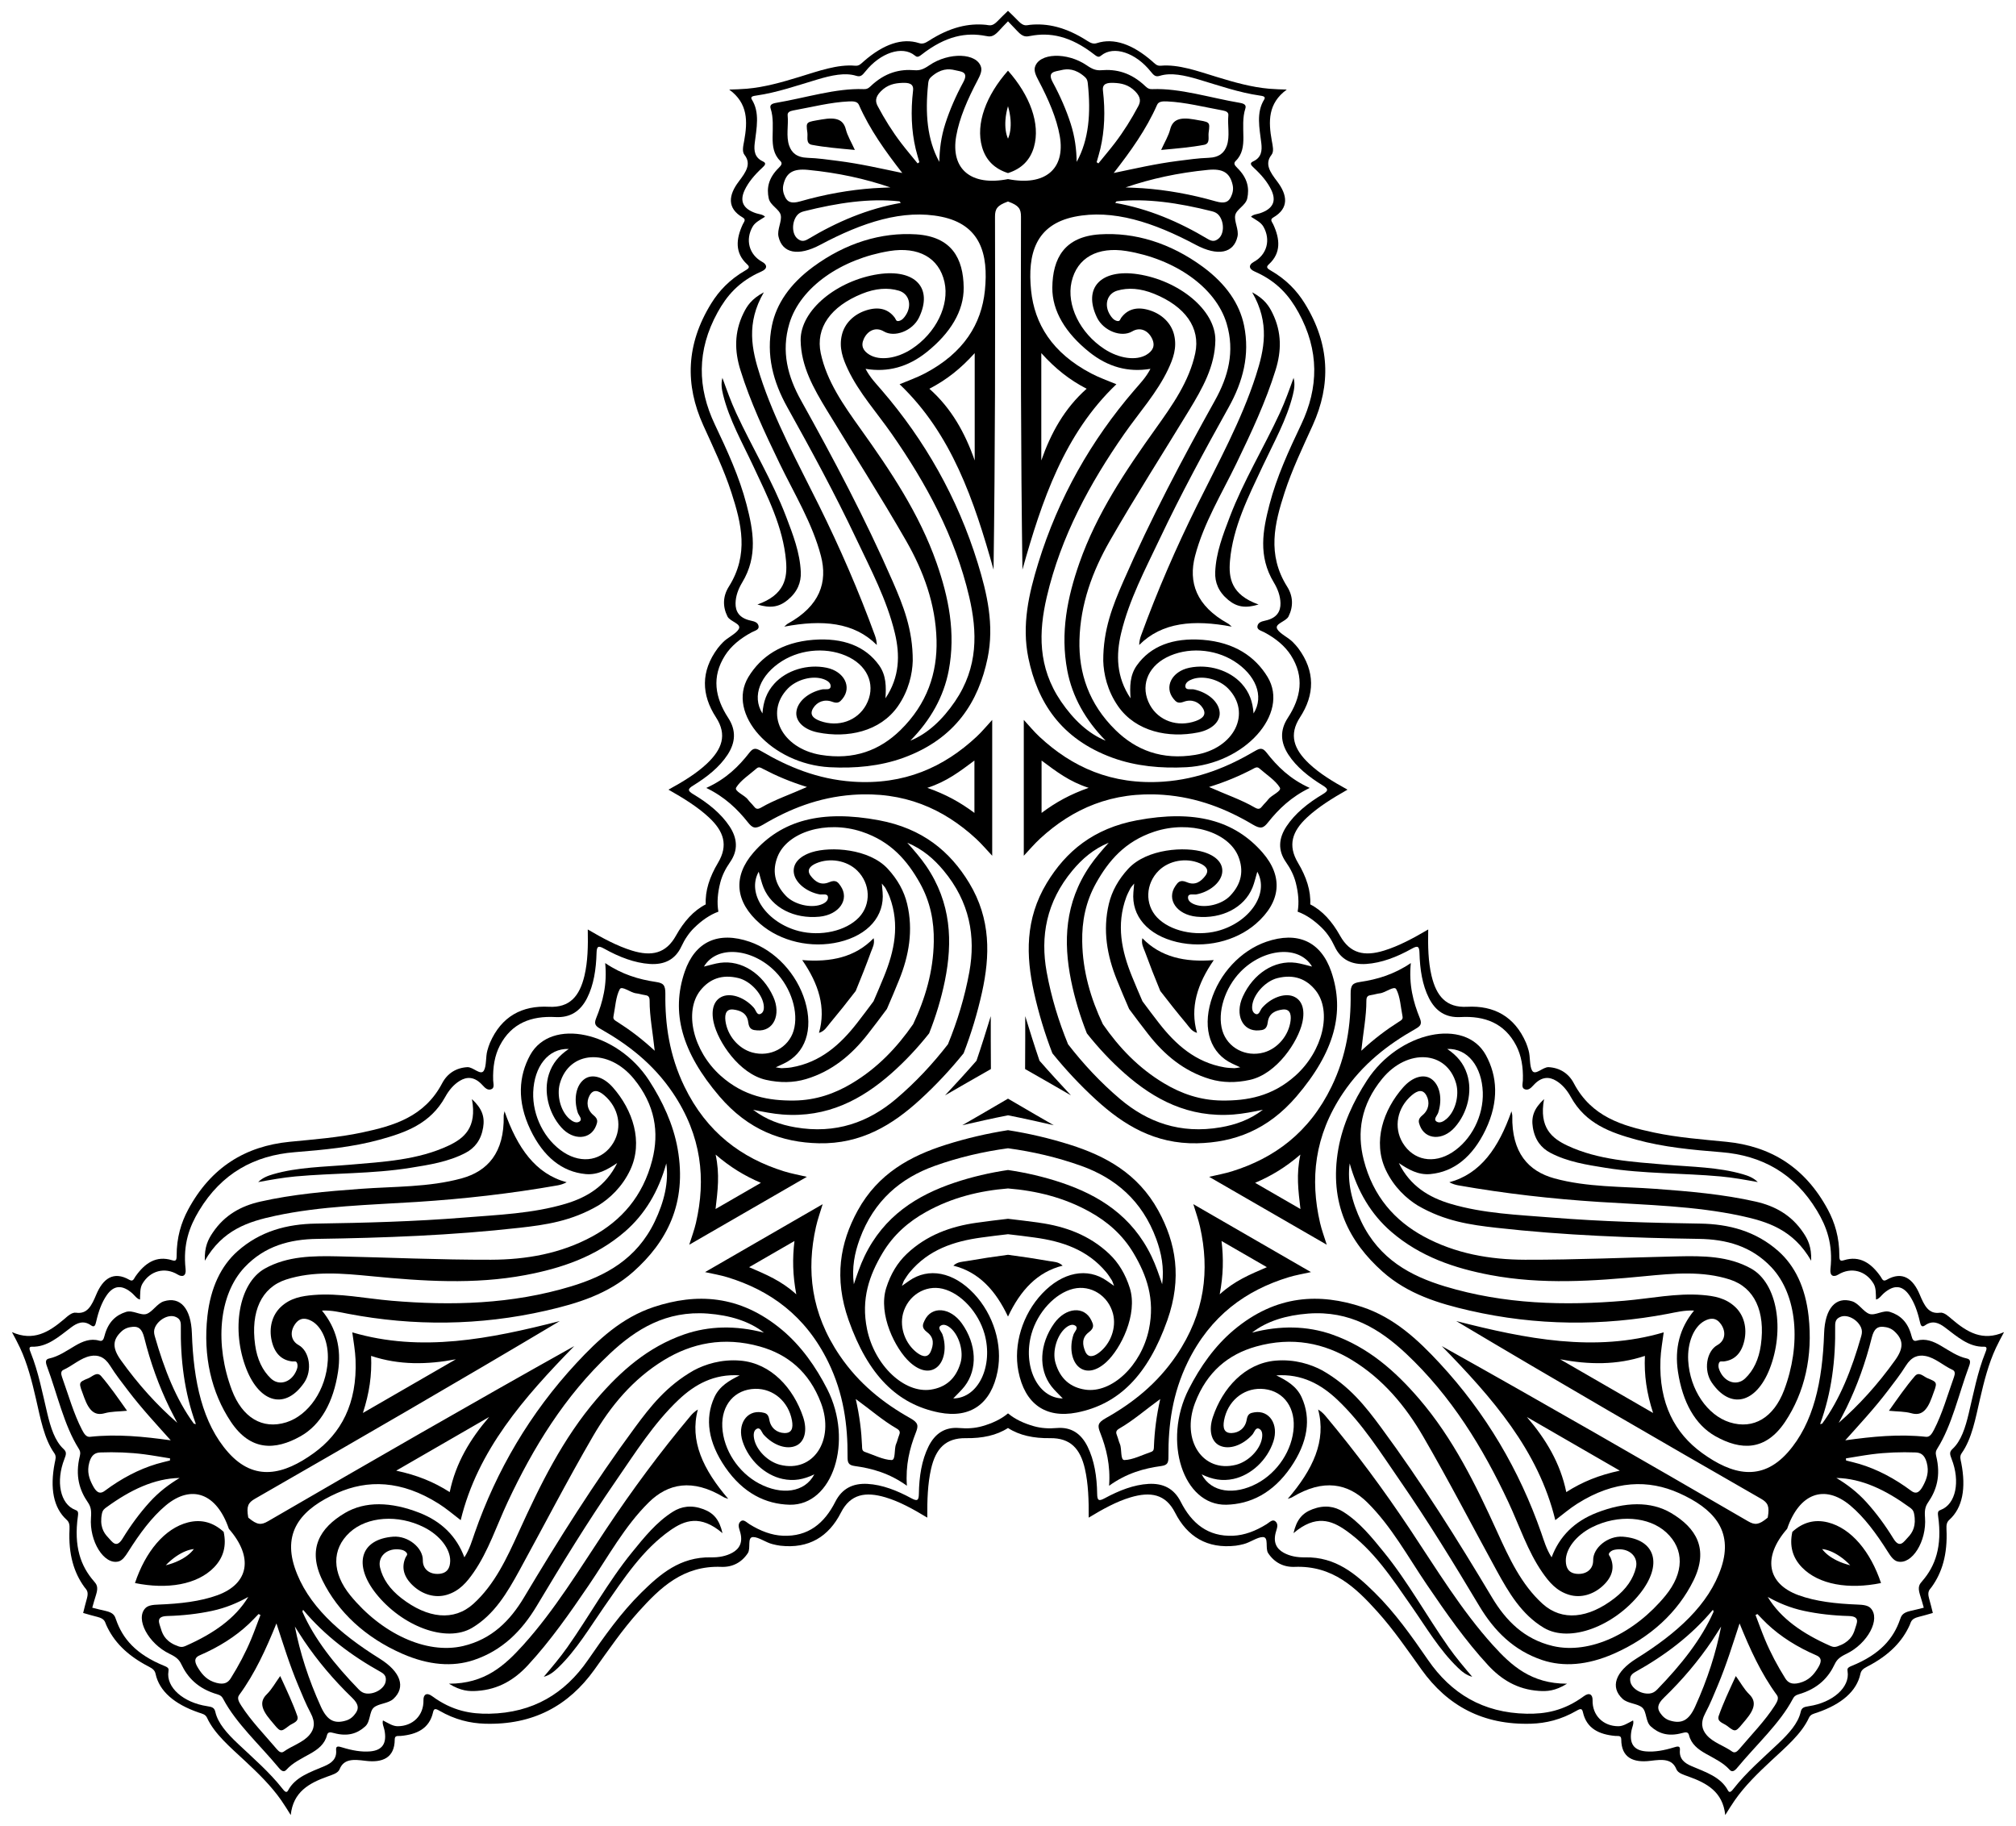 <?xml version="1.0" encoding="utf-8"?>

<!DOCTYPE svg PUBLIC "-//W3C//DTD SVG 1.1//EN" "http://www.w3.org/Graphics/SVG/1.1/DTD/svg11.dtd">
<svg version="1.1" id="Layer_1" xmlns="http://www.w3.org/2000/svg" xmlns:xlink="http://www.w3.org/1999/xlink" x="0px" y="0px"
	 viewBox="0 0 1788.092 1619.203" enable-background="new 0 0 1788.092 1619.203" xml:space="preserve">
<g>
	<path d="M625.96,802.003c-0.626-12.032,3.411-24.355,10.841-36.797c9.297-15.578,5.28-27.967-8.076-40.376
		c-10.078-9.342-22.473-16.996-35.812-24.565c12.96-7.13,24.686-14.211,34.089-23.092
		c13.422-12.706,18.182-25.451,8.046-41.038c-12.984-19.955-13.696-40.746,1.529-61.253
		c1.376-1.848,3.033-3.606,4.7-5.342c4.118-4.279,11.465-7.377,13.943-11.65
		c2.76-4.822-7.653-6.584-9.984-11.199c-4.466-8.937-4.049-18.126,1.199-26.445
		c18.032-28.603,11.171-56.1,2.269-83.521c-6.609-20.33-16.025-39.919-24.971-59.666
		c-16.188-35.811-15.389-71.62,7.117-108.005c6.871-11.077,16.25-21.161,30.257-29.225
		c3.541-2.038,4.027-3.187,1.518-5.491c-10.911-10.035-9.882-22.288-3.838-35.347
		c1.043-2.244,3.265-4.217-0.042-6.136c-14.184-8.231-12.584-19.912-3.476-31.919
		c6.378-8.396,11.378-15.59,5.027-23.665c-2.334-2.971-1.022-8.095-0.26-12.292
		c3.111-17.167,3.58-33.313-13.261-45.544c5.216-0.161,10.418-0.306,15.648-0.752
		c15.486-1.33,30.925-5.692,46.291-10.396c17.133-5.245,34.232-11.463,49.926-9.996
		c3.424,0.319,5.281-1.998,7.634-4.047c17.219-14.964,33.854-20.871,48.914-16.01
		c2.864,0.926,5.143,0.183,8.46-1.955c19.055-12.275,35.539-15.822,50.934-14.261
		c2.953,0.304,5.303,1.713,10.011-3.104c3.155-3.228,6.306-6.332,9.454-9.312c3.148,2.98,6.299,6.083,9.454,9.312
		c4.709,4.816,7.058,3.408,10.011,3.104c15.395-1.562,31.878,1.985,50.934,14.261
		c3.317,2.138,5.596,2.881,8.46,1.955c15.06-4.861,31.695,1.046,48.914,16.01c2.353,2.049,4.21,4.366,7.634,4.047
		c15.694-1.467,32.794,4.751,49.926,9.996c15.366,4.703,30.806,9.066,46.291,10.396
		c5.231,0.447,10.432,0.591,15.648,0.752c-16.841,12.231-16.372,28.376-13.261,45.544
		c0.762,4.197,2.074,9.321-0.26,12.292c-6.351,8.075-1.351,15.27,5.027,23.665
		c9.108,12.007,10.708,23.688-3.476,31.919c-3.307,1.919-1.085,3.892-0.042,6.136
		c6.043,13.058,7.072,25.312-3.838,35.347c-2.509,2.305-2.023,3.453,1.518,5.491
		c14.007,8.064,23.386,18.148,30.257,29.225c22.507,36.386,23.305,72.194,7.118,108.005
		c-8.946,19.747-18.362,39.336-24.971,59.666c-8.902,27.421-15.763,54.918,2.269,83.521
		c5.248,8.319,5.665,17.509,1.199,26.445c-2.331,4.615-12.744,6.377-9.983,11.199
		c2.478,4.273,9.825,7.37,13.943,11.65c1.667,1.736,3.325,3.494,4.7,5.342
		c15.225,20.507,14.513,41.298,1.529,61.253c-10.136,15.587-5.376,28.332,8.046,41.038
		c9.403,8.881,21.129,15.962,34.089,23.092c-13.339,7.569-25.734,15.223-35.812,24.565
		c-13.356,12.408-17.373,24.798-8.076,40.376c7.429,12.443,11.466,24.765,10.84,36.797
		c10.733,5.474,19.386,15.132,26.447,27.787c8.842,15.84,21.58,18.556,39.004,13.194
		c13.13-4.057,25.956-10.964,39.18-18.732c-0.305,14.789-0.036,28.484,2.954,41.068
		c4.293,17.977,12.95,28.472,31.517,27.487c23.773-1.267,42.135,8.512,52.282,31.95
		c0.913,2.116,1.606,4.43,2.276,6.742c1.647,5.706,0.656,13.617,3.118,17.9
		c2.796,4.802,9.528-3.336,14.691-3.046c9.973,0.6,17.722,5.556,22.303,14.261
		c15.755,29.918,42.999,37.724,71.197,43.726c20.911,4.441,42.584,6.082,64.158,8.208
		c39.107,3.886,69.719,22.482,89.977,60.166c6.157,11.489,10.201,24.654,10.181,40.816
		c-0.005,4.086,0.746,5.08,3.997,4.06c14.146-4.431,24.243,2.586,32.531,14.349
		c1.422,2.025,2.02,4.936,5.335,3.032c14.22-8.169,23.537-0.942,29.381,12.949
		c4.082,9.721,7.812,17.648,17.981,16.186c3.74-0.535,7.521,3.162,10.775,5.921
		c13.312,11.278,27.06,19.757,46.073,11.288c-2.469,4.598-4.944,9.175-7.172,13.928
		c-6.591,14.076-10.533,29.628-14.143,45.287c-4.024,17.459-7.189,35.377-16.306,48.235
		c-1.988,2.806-0.91,5.573-0.312,8.635c4.349,22.394,1.148,39.754-10.592,50.365
		c-2.234,2.017-2.73,4.363-2.537,8.304c1.103,22.64-4.067,38.689-13.117,51.24
		c-1.74,2.406-4.135,3.736-2.318,10.222c1.218,4.346,2.33,8.627,3.337,12.844
		c-4.155,1.236-8.418,2.414-12.791,3.532c-6.525,1.67-6.48,4.409-7.693,7.118
		c-6.345,14.113-17.659,26.615-37.817,36.98c-3.51,1.804-5.293,3.406-5.923,6.349
		c-3.32,15.473-16.753,26.926-38.322,34.356c-2.951,1.013-5.886,1.464-7.322,4.588
		c-6.577,14.325-20.512,26.024-33.62,38.239c-11.756,10.956-23.254,22.146-32.148,34.892
		c-3.002,4.306-5.728,8.739-8.476,13.175c-2.172-20.7-16.389-28.367-32.812-34.256
		c-4.016-1.438-9.109-2.865-10.515-6.371c-3.818-9.538-12.548-8.805-23.008-7.479
		c-14.953,1.884-25.869-2.57-25.905-18.97c-0.009-3.824-2.828-2.885-5.293-3.104
		c-14.331-1.296-25.457-6.531-28.692-20.998c-0.742-3.325-1.979-3.479-5.514-1.431
		c-13.987,8.098-27.41,11.179-40.438,11.591c-42.764,1.299-74.175-15.914-97.094-47.839
		c-12.628-17.621-24.885-35.57-39.187-51.458c-19.296-21.42-39.679-41.111-73.466-39.796
		c-9.829,0.386-17.996-3.848-23.502-12.184c-2.832-4.326,0.849-14.225-4.707-14.246
		c-4.94,0.009-11.296,4.824-17.06,6.25c-2.337,0.576-4.688,1.132-6.976,1.399
		c-25.372,2.932-43.022-8.08-53.811-29.302c-8.431-16.572-21.848-18.822-39.563-13.551
		c-12.393,3.703-24.388,10.317-37.043,17.976c0.115-15.336-0.316-29.898-3.368-43.297
		c-4.068-17.771-12.789-27.445-30.928-27.182c-14.49,0.212-27.18-2.452-37.287-9.011
		c-10.107,6.558-22.797,9.223-37.287,9.011c-18.139-0.263-26.861,9.411-30.928,27.182
		c-3.051,13.399-3.482,27.961-3.368,43.297c-12.655-7.658-24.65-14.273-37.043-17.976
		c-17.715-5.271-31.132-3.021-39.563,13.551c-10.789,21.222-28.439,32.234-53.811,29.302
		c-2.289-0.267-4.639-0.824-6.976-1.399c-5.765-1.426-12.121-6.241-17.06-6.25
		c-5.556,0.021-1.875,9.92-4.707,14.246c-5.506,8.336-13.673,12.57-23.502,12.184
		c-33.787-1.315-54.17,18.376-73.466,39.796c-14.302,15.889-26.559,33.838-39.187,51.458
		c-22.919,31.925-54.33,49.138-97.094,47.839c-13.028-0.412-26.451-3.493-40.438-11.591
		c-3.535-2.047-4.773-1.894-5.514,1.431c-3.235,14.466-14.361,19.702-28.692,20.998
		c-2.465,0.219-5.285-0.719-5.293,3.104c-0.036,16.399-10.952,20.854-25.905,18.97
		c-10.46-1.326-19.19-2.059-23.008,7.479c-1.406,3.506-6.499,4.933-10.515,6.371
		c-16.423,5.89-30.64,13.556-32.812,34.256c-2.748-4.437-5.473-8.869-8.476-13.175
		c-8.894-12.746-20.392-23.936-32.148-34.892c-13.108-12.215-27.043-23.914-33.62-38.239
		c-1.436-3.124-4.371-3.575-7.322-4.588c-21.568-7.43-35.002-18.883-38.322-34.356
		c-0.63-2.943-2.413-4.545-5.923-6.349c-20.158-10.365-31.472-22.866-37.817-36.98
		c-1.213-2.709-1.168-5.449-7.693-7.118c-4.373-1.118-8.636-2.295-12.791-3.532
		c1.007-4.216,2.119-8.497,3.337-12.844c1.817-6.486-0.578-7.816-2.318-10.222
		c-9.05-12.551-14.22-28.6-13.117-51.24c0.193-3.941-0.303-6.287-2.537-8.304
		c-11.74-10.611-14.942-27.972-10.592-50.365c0.598-3.062,1.676-5.829-0.312-8.635
		c-9.117-12.858-12.282-30.776-16.306-48.235c-3.61-15.659-7.551-31.212-14.143-45.287
		c-2.228-4.753-4.704-9.33-7.172-13.928c19.013,8.469,32.761-0.01,46.073-11.288
		c3.254-2.759,7.035-6.456,10.775-5.921c10.169,1.463,13.899-6.464,17.981-16.186
		c5.845-13.892,15.161-21.118,29.381-12.949c3.316,1.904,3.913-1.007,5.335-3.032
		c8.287-11.763,18.385-18.781,32.531-14.349c3.251,1.021,4.002,0.026,3.997-4.06
		c-0.019-16.162,4.024-29.327,10.181-40.816c20.257-37.684,50.869-56.28,89.977-60.166
		c21.574-2.126,43.247-3.766,64.158-8.208c28.198-6.001,55.442-13.808,71.197-43.726
		c4.581-8.705,12.33-13.661,22.303-14.261c5.162-0.289,11.895,7.848,14.691,3.046
		c2.462-4.282,1.47-12.194,3.118-17.9c0.67-2.312,1.363-4.626,2.276-6.742
		c10.147-23.439,28.509-33.218,52.282-31.95c18.567,0.985,27.224-9.51,31.517-27.487
		c2.99-12.584,3.259-26.279,2.954-41.068c13.224,7.768,26.05,14.675,39.18,18.732
		c17.424,5.363,30.162,2.647,39.005-13.194C606.574,817.135,615.226,807.477,625.96,802.003z M894.046,18.906
		c-2.764,2.79-5.521,5.684-8.271,8.682c-5.154,5.618-8,4.964-11.543,4.282
		c-17.037-3.269-35.199-0.358-57.026,16.733c-3.106,2.433-4.151,1.982-5.839,0.599
		c-11.083-9.032-30.572-2.434-43.877,14.254c-2.893,3.635-4.419,4.908-8.127,3.759
		c-9.881-3.06-21.861-0.461-34.419,3.284c-17.948,5.358-35.904,11.628-54.036,14.222
		c-2.714,0.387-5.758,0.829-4.071,3.53c7.256,11.609,4.185,25.323,2.562,38.76
		c-0.782,6.512-0.187,12.715,7.208,16.102c3.595,1.647,1.811,3.493-0.655,5.781
		c-6.699,6.215-12.224,12.727-15.537,19.832c-4.556,9.813-1.259,16.476,9.947,20.321
		c2.715,0.927,6.274,1.02,8.19,3.18c-4.508,2.877-8.799,4.953-10.994,8.755
		c-6.663,11.613-3.283,24.849,8.588,31.322c4.377,2.385,4.801,6.001-0.775,8.446
		c-20.449,8.956-31.018,22.015-38.878,36.228c-18.72,33.943-17.915,66.925-2.477,99.444
		c11.035,23.201,21.75,46.494,28.108,70.928c5.912,22.767,10.32,45.763-3.814,69.165
		c-3.566,5.894-5.773,12.061-5.914,18.378c-0.15,7.255,3.132,13.232,13.425,15.464
		c3.695,0.798,6.229,1.677,6.956,4.622c0.862,3.545-3.248,4.277-5.969,5.722
		c-10.323,5.497-18.401,12.227-23.69,20.479c-12.157,19.045-8.936,37.515,2.763,55.44
		c7.232,11.087,6.52,21.792-0.551,32.663c-7.115,10.902-18.066,19.686-30.594,27.376
		c-5.076,3.118-4.798,4.704,0.193,7.681c13.196,7.869,24.492,17.045,32.015,28.303
		c7.074,10.619,8.027,21.312,0.531,31.994c-4.04,5.748-7.04,11.841-8.655,18.177
		c-2.269,8.943-3.075,17.533-1.647,25.661c-7.754,2.827-14.79,7.821-21.4,14.257
		c-4.68,4.568-8.456,10.211-11.415,16.584c-5.503,11.832-15.24,16.354-27.973,15.537
		c-13.512-0.886-27.106-6.081-40.519-13.575c-5.074-2.834-6.587-2.282-6.749,3.674
		c-0.396,14.695-2.527,28.571-8.412,40.183c-5.879,11.56-14.794,17.528-28.011,16.809
		c-21.373-1.169-38.98,5.277-49.394,25.328c-4.502,8.706-6.292,19.067-5.891,30.756
		c0.11,3.079,1.53,7.004-1.971,8.03c-2.914,0.843-4.942-0.913-7.481-3.713
		c-7.08-7.799-13.898-7.652-20.105-3.894c-5.4,3.28-9.637,8.275-12.959,14.31
		c-13.2,23.941-35.319,31.622-57.991,37.886c-24.34,6.711-49.87,9.077-75.48,11.121
		c-35.881,2.89-64.846,18.684-84.882,51.867c-8.379,13.914-14.404,29.596-11.935,51.784
		c0.671,6.051-2.673,7.492-6.926,4.894c-11.542-7.044-24.695-3.353-31.42,8.223
		c-2.195,3.802-1.847,8.556-2.086,13.899c-2.829-0.579-4.689-3.614-6.849-5.502
		c-8.933-7.782-16.352-7.306-22.572,1.546c-4.497,6.422-7.373,14.462-9.407,23.372
		c-0.748,3.28-1.455,5.748-4.678,3.458c-6.631-4.711-12.301-2.125-17.549,1.809
		c-10.825,8.124-21.166,17.64-34.848,17.161c-3.183-0.111-2.044,2.746-1.022,5.29
		c6.82,17,10.367,35.685,14.702,53.907c3.036,12.747,6.776,24.422,14.366,31.449
		c2.85,2.637,2.511,4.595,0.809,8.918c-7.801,19.867-3.769,40.044,9.594,45.126c2.042,0.771,2.955,1.45,2.401,5.357
		c-3.888,27.448,2.672,44.633,14.022,57.752c2.363,2.727,4.351,4.865,2.064,12.138
		c-1.221,3.881-2.349,7.716-3.384,11.504c3.798,0.998,7.683,1.939,11.655,2.822
		c7.442,1.655,8.299,4.446,9.48,7.856c5.687,16.389,17.29,30.663,43.004,41.019
		c3.66,1.473,3.792,2.603,3.439,4.757c-2.28,14.114,13.178,27.694,34.283,30.872
		c4.595,0.688,6.46,1.373,7.319,5.159c2.291,10.087,10.532,19.163,20.053,28.166
		c13.614,12.865,28.022,25.279,39.334,39.686c1.692,2.157,3.597,4.572,5.093,1.76
		c6.426-12.089,19.837-16.286,32.286-21.599c6.031-2.579,11.105-6.195,10.341-14.294
		c-0.372-3.937,2.119-3.315,5.334-2.323c8.732,2.694,17.133,4.223,24.944,3.539
		c10.777-0.961,14.898-7.147,12.625-18.775c-0.555-2.815-2.254-5.943-1.341-8.682
		c4.746,2.465,8.689,5.143,13.079,5.143c13.389-0.036,23.161-9.581,22.832-23.099
		c-0.123-4.983,2.797-7.158,7.702-3.551c17.98,13.232,34.574,15.855,50.813,15.556
		c38.755-0.76,66.916-17.948,87.359-47.576c14.575-21.157,29.39-42.083,47.371-59.806
		c16.761-16.503,34.472-31.819,61.806-31.279c6.887,0.141,13.332-1.031,18.873-4.067
		c6.358-3.497,9.894-9.328,6.68-19.359c-1.156-3.599-1.662-6.232,0.524-8.335c2.639-2.519,5.328,0.674,7.94,2.308
		c9.922,6.192,19.79,9.822,29.581,10.276c22.572,1.006,36.957-11.019,46.631-30.113
		c5.986-11.806,15.612-16.543,28.563-15.854c12.999,0.711,26.081,5.803,39.005,12.807
		c5.239,2.837,6.473,1.803,6.556-4.008c0.217-15.363,2.515-29.733,8.504-41.878
		c5.659-11.436,14.443-17.608,27.442-16.457c6.999,0.625,13.774,0.176,20.07-1.593
		c8.879-2.507,16.721-6.104,23.047-11.405c6.325,5.301,14.168,8.898,23.047,11.405
		c6.296,1.769,13.071,2.218,20.07,1.593c12.998-1.151,21.783,5.021,27.442,16.457
		c5.988,12.145,8.287,26.515,8.504,41.878c0.083,5.811,1.317,6.845,6.556,4.008
		c12.924-7.004,26.007-12.096,39.005-12.807c12.95-0.689,22.577,4.048,28.563,15.854
		c9.674,19.094,24.06,31.119,46.631,30.113c9.791-0.454,19.658-4.084,29.581-10.276
		c2.612-1.634,5.301-4.827,7.94-2.308c2.187,2.103,1.681,4.736,0.524,8.335
		c-3.214,10.031,0.322,15.862,6.68,19.359c5.541,3.036,11.986,4.208,18.873,4.067
		c27.334-0.539,45.045,14.776,61.806,31.279c17.982,17.723,32.796,38.65,47.371,59.806
		c20.443,29.629,48.604,46.816,87.359,47.576c16.239,0.299,32.833-2.324,50.813-15.556
		c4.905-3.606,7.825-1.431,7.702,3.551c-0.329,13.518,9.443,23.063,22.832,23.099
		c4.391,0,8.334-2.678,13.079-5.143c0.913,2.74-0.786,5.867-1.341,8.682
		c-2.273,11.627,1.848,17.814,12.625,18.775c7.81,0.683,16.212-0.846,24.944-3.539
		c3.215-0.992,5.706-1.614,5.334,2.323c-0.764,8.098,4.31,11.715,10.341,14.294
		c12.448,5.313,25.86,9.51,32.286,21.599c1.496,2.812,3.4,0.397,5.093-1.76
		c11.312-14.406,25.72-26.821,39.334-39.686c9.521-9.003,17.762-18.079,20.053-28.166
		c0.859-3.786,2.724-4.472,7.319-5.159c21.105-3.178,36.563-16.758,34.283-30.872
		c-0.353-2.154-0.221-3.284,3.439-4.757c25.715-10.357,37.317-24.631,43.004-41.019
		c1.18-3.41,2.037-6.201,9.48-7.856c3.972-0.883,7.857-1.824,11.655-2.822
		c-1.035-3.788-2.162-7.623-3.383-11.504c-2.288-7.273-0.299-9.41,2.064-12.138
		c11.35-13.119,17.91-30.304,14.022-57.752c-0.554-3.906,0.359-4.585,2.401-5.357
		c13.363-5.082,17.395-25.259,9.594-45.126c-1.702-4.323-2.041-6.281,0.809-8.918
		c7.59-7.027,11.329-18.702,14.366-31.449c4.334-18.223,7.881-36.908,14.702-53.907
		c1.022-2.544,2.161-5.401-1.022-5.29c-13.682,0.479-24.023-9.037-34.848-17.161
		c-5.249-3.934-10.918-6.519-17.549-1.809c-3.224,2.29-3.93-0.178-4.678-3.458
		c-2.033-8.909-4.91-16.949-9.407-23.372c-6.22-8.853-13.639-9.328-22.572-1.546
		c-2.16,1.888-4.02,4.923-6.849,5.502c-0.238-5.343,0.11-10.097-2.086-13.899
		c-6.725-11.577-19.878-15.267-31.42-8.223c-4.254,2.598-7.597,1.157-6.926-4.894
		c2.469-22.187-3.556-37.869-11.935-51.784c-20.036-33.183-49.001-48.977-84.882-51.867
		c-25.61-2.044-51.14-4.41-75.48-11.121c-22.673-6.263-44.792-13.944-57.991-37.886
		c-3.321-6.035-7.559-11.03-12.959-14.31c-6.208-3.758-13.025-3.904-20.105,3.894
		c-2.538,2.801-4.566,4.556-7.481,3.713c-3.501-1.026-2.081-4.951-1.971-8.03
		c0.401-11.689-1.388-22.05-5.891-30.756c-10.414-20.051-28.021-26.497-49.394-25.328
		c-13.218,0.719-22.133-5.249-28.011-16.809c-5.884-11.613-8.015-25.488-8.412-40.183
		c-0.162-5.955-1.675-6.507-6.749-3.674c-13.413,7.494-27.007,12.688-40.519,13.575
		c-12.734,0.817-22.471-3.704-27.973-15.537c-2.958-6.373-6.734-12.017-11.415-16.584
		c-6.61-6.436-13.646-11.429-21.4-14.257c1.428-8.129,0.622-16.719-1.647-25.661
		c-1.616-6.337-4.615-12.429-8.655-18.177c-7.496-10.682-6.543-21.375,0.531-31.994
		c7.524-11.258,18.819-20.434,32.015-28.303c4.991-2.977,5.269-4.563,0.193-7.681
		c-12.528-7.691-23.479-16.474-30.594-27.376c-7.072-10.871-7.783-21.576-0.551-32.663
		c11.699-17.925,14.92-36.396,2.763-55.44c-5.288-8.252-13.366-14.983-23.69-20.479
		c-2.721-1.445-6.83-2.177-5.969-5.722c0.728-2.945,3.261-3.824,6.956-4.622
		c10.294-2.232,13.576-8.21,13.425-15.464c-0.141-6.316-2.348-12.484-5.914-18.378
		c-14.134-23.402-9.726-46.398-3.814-69.165c6.358-24.434,17.074-47.727,28.108-70.928
		c15.438-32.519,16.242-65.501-2.477-99.444c-7.861-14.213-18.429-27.272-38.878-36.228
		c-5.576-2.445-5.152-6.061-0.775-8.446c11.871-6.474,15.252-19.71,8.588-31.322
		c-2.195-3.802-6.486-5.878-10.994-8.755c1.916-2.161,5.474-2.253,8.19-3.18
		c11.206-3.845,14.503-10.508,9.947-20.321c-3.313-7.106-8.838-13.617-15.537-19.832
		c-2.467-2.288-4.251-4.134-0.655-5.781c7.395-3.388,7.991-9.59,7.208-16.102
		c-1.623-13.437-4.694-27.15,2.562-38.76c1.687-2.701-1.357-3.143-4.071-3.53
		c-18.132-2.593-36.088-8.864-54.036-14.222c-12.558-3.744-24.538-6.343-34.419-3.284
		c-3.708,1.15-5.235-0.123-8.127-3.759c-13.305-16.689-32.794-23.286-43.877-14.254
		c-1.689,1.383-2.733,1.834-5.839-0.599c-21.826-17.091-39.989-20.002-57.026-16.733
		c-3.543,0.683-6.389,1.336-11.543-4.282C899.567,24.59,896.809,21.696,894.046,18.906z"/>
	<path d="M866.098,940.647c4.433-12.979,8.566-26.182,12.665-39.524c-0,7.221-0.028,14.437,0.004,21.662
		c0.038,8.414,0.077,16.828,0.117,25.244c-7.308,4.173-14.614,8.347-21.92,12.521
		c-6.274,3.584-12.509,7.217-18.762,10.827C847.707,961.156,857.074,950.975,866.098,940.647z M921.993,940.647
		c9.024,10.328,18.391,20.509,27.896,30.73c-6.253-3.61-12.489-7.243-18.762-10.827
		c-7.306-4.174-14.612-8.348-21.92-12.521c0.04-8.415,0.079-16.83,0.117-25.244
		c0.033-7.225,0.004-14.441,0.004-21.662C913.428,914.465,917.561,927.668,921.993,940.647z M894.046,989.053
		c-13.457,2.651-26.957,5.673-40.561,8.794c6.253-3.61,12.517-7.194,18.758-10.835
		c7.268-4.24,14.535-8.481,21.803-12.723c7.268,4.242,14.536,8.483,21.803,12.723
		c6.241,3.641,12.505,7.224,18.758,10.835C921.003,994.726,907.502,991.704,894.046,989.053z"/>
	<path d="M1567.884,1345.823c0.026-0.152,0.053-0.304,0.079-0.456c1.662-9.586,0.062-12.786-5.95-16.243
		c-90.314-51.859-180.559-104.05-270.421-157.617c61.964,15.815,122.917,28.006,184.033,10.024
		c-1.109,8.367-2.563,16.228-2.889,24.145c-1.572,39.262,13.04,65.538,36.99,82.897
		c26.556,19.188,52.578,25.646,75.904-0.541c23.018-25.969,30.83-63.204,32.262-105.603
		c0.758-22.165,10.313-32.993,24.87-28.43c6.01,1.908,10.041,9.392,15.342,11.191
		c5.206,1.74,12.097-3.72,18.226-1.788c8.876,2.828,15.795,8.721,19.049,21.194
		c0.881,3.385,1.778,5.128,4.734,4.284c7.815-2.231,14.785,0.654,21.506,4.616
		c7.44,4.39,14.68,9.481,22.903,11.222c3.053,0.648,3.447,2.746,1.952,6.771
		c-9.327,25.082-15.149,52.404-28.195,73.151c-1.208,1.919-1.753,3.454-1.033,6.353
		c4.436,17.878,0.195,30.758-7.102,41.3c-2.656,3.838-3.236,7.339-2.757,13.491
		c1.607,20.976-11.55,42.158-24.391,38.92c-3.475-0.895-5.989-4.468-8.509-8.47
		c-10.264-16.293-20.985-30.773-33.394-41.183c-22.876-19.11-45.25-10.819-55.996,20.709
		c-21.932,25.07-17.925,48.592,10.063,58.848c15.22,5.542,33.121,7.587,52.363,8.329
		c4.727,0.182,9.077,0.573,11.59,3.134c9.225,9.502-2.541,31.487-21.51,40.584
		c-5.567,2.662-8.309,4.914-10.305,9.133c-5.481,11.59-14.516,21.703-32.216,26.8
		c-2.871,0.826-3.928,2.066-4.985,4.071c-11.443,21.672-32.194,40.375-49.253,60.993
		c-2.738,3.308-4.752,4.015-6.84,1.695c-5.62-6.252-13.649-9.976-21.171-14.224
		c-6.792-3.84-12.775-8.433-14.75-16.317c-0.747-2.981-2.705-2.887-6.077-1.957
		c-12.429,3.419-20.992,0.373-27.879-5.9c-4.739-4.342-3.456-13.04-7.565-16.678
		c-4.209-3.691-12.705-3.44-17.363-7.691c-11.231-10.325-6.63-24.014,12.186-35.753
		c36.003-22.44,64.344-47.823,75.324-80.742c11.016-33.295-7.589-52.602-37.483-66.006
		c-27.009-12.062-57.07-11.579-90.287,9.414c-6.694,4.24-12.775,9.43-19.466,14.574
		c-14.986-61.919-56.02-108.611-100.698-154.365c91.322,51.04,181.642,103.098,271.711,155.383
		c6,3.478,9.57,3.264,17.041-2.969C1567.647,1346.02,1567.765,1345.922,1567.884,1345.823z M220.208,1345.823
		c0.118,0.099,0.237,0.198,0.355,0.296c7.471,6.232,11.042,6.447,17.041,2.969
		c90.069-52.285,180.389-104.343,271.711-155.383c-44.678,45.755-85.712,92.446-100.698,154.365
		c-6.691-5.144-12.772-10.334-19.466-14.574c-33.216-20.993-63.277-21.476-90.287-9.414
		c-29.895,13.404-48.499,32.71-37.483,66.006c10.98,32.919,39.322,58.301,75.324,80.742
		c18.817,11.739,23.417,25.428,12.186,35.753c-4.658,4.251-13.154,4-17.363,7.691
		c-4.109,3.639-2.826,12.337-7.565,16.678c-6.887,6.273-15.45,9.319-27.879,5.9
		c-3.372-0.93-5.33-1.024-6.077,1.957c-1.975,7.884-7.959,12.477-14.751,16.317
		c-7.522,4.248-15.551,7.972-21.171,14.224c-2.088,2.32-4.101,1.613-6.84-1.695
		c-17.058-20.619-37.809-39.321-49.253-60.993c-1.058-2.006-2.115-3.245-4.985-4.071
		c-17.7-5.097-26.735-15.211-32.216-26.8c-1.996-4.219-4.738-6.472-10.305-9.133
		c-18.969-9.096-30.735-31.081-21.51-40.584c2.513-2.562,6.864-2.952,11.59-3.134
		c19.242-0.742,37.143-2.787,52.363-8.329c27.988-10.256,31.995-33.778,10.063-58.848
		c-10.746-31.528-33.12-39.819-55.996-20.709c-12.409,10.41-23.131,24.89-33.394,41.183
		c-2.521,4.002-5.035,7.575-8.509,8.47c-12.841,3.238-25.998-17.944-24.391-38.92
		c0.478-6.152-0.101-9.653-2.757-13.491c-7.296-10.542-11.537-23.422-7.102-41.3c0.72-2.899,0.175-4.434-1.033-6.353
		c-13.047-20.746-18.868-48.068-28.195-73.151c-1.495-4.025-1.101-6.123,1.952-6.771
		c8.224-1.741,15.463-6.832,22.903-11.222c6.721-3.962,13.691-6.847,21.506-4.616
		c2.955,0.844,3.853-0.899,4.734-4.284c3.254-12.473,10.173-18.366,19.049-21.194
		c6.129-1.933,13.021,3.527,18.227,1.788c5.301-1.799,9.332-9.283,15.342-11.191
		c14.557-4.564,24.112,6.265,24.87,28.43c1.432,42.399,9.244,79.635,32.262,105.603
		c23.327,26.188,49.349,19.729,75.904,0.541c23.951-17.36,38.562-43.635,36.99-82.897
		c-0.325-7.918-1.78-15.779-2.889-24.145c61.116,17.982,122.07,5.791,184.033-10.024
		c-89.863,53.567-180.107,105.758-270.421,157.617c-6.012,3.457-7.612,6.657-5.95,16.243
		C220.155,1345.519,220.181,1345.671,220.208,1345.823z M894.046,178.701c-0.145,0.053-0.289,0.106-0.434,0.159
		c-9.133,3.354-11.104,6.339-11.092,13.274c0.246,104.144,0.169,208.393-1.29,313
		c-17.285-61.569-37.205-120.452-83.335-164.389c7.8-3.223,15.335-5.894,22.355-9.571
		c34.788-18.27,50.237-44.062,53.296-73.483c3.339-32.592-4.078-58.357-38.421-65.465
		c-33.999-6.95-70.151,4.903-107.586,24.862c-19.574,10.426-33.73,7.566-37.056-7.323
		c-1.353-6.159,3.113-13.392,2.021-18.882c-1.097-5.378-9.271-8.616-10.662-14.891
		c-1.989-9.101-0.345-18.04,8.83-27.094c2.491-2.456,3.552-4.104,1.344-6.242
		c-5.84-5.652-6.826-13.131-6.755-20.933c0.082-8.638,0.871-17.454-1.733-25.446c-0.966-2.968,0.654-4.359,4.888-5.076
		c26.385-4.464,52.958-13.083,77.448-12.158c2.266,0.087,3.868-0.209,6.019-2.282
		c13.265-12.78,26.54-15.548,39.318-14.5c4.652,0.381,7.974-0.867,13.062-4.358
		c17.362-11.88,42.285-11.077,45.901,1.663c0.962,3.457-0.875,7.42-3.081,11.604
		c-8.978,17.035-16.158,33.56-18.969,49.512c-5.112,29.366,13.255,44.597,45.932,38.139
		c32.677,6.458,51.044-8.773,45.932-38.139c-2.811-15.952-9.991-32.477-18.969-49.512
		c-2.206-4.184-4.043-8.147-3.081-11.604c3.616-12.74,28.539-13.543,45.901-1.663
		c5.088,3.49,8.411,4.739,13.062,4.358c12.778-1.048,26.053,1.72,39.318,14.5
		c2.151,2.073,3.753,2.369,6.019,2.282c24.49-0.926,51.063,7.694,77.448,12.158
		c4.234,0.718,5.853,2.108,4.888,5.076c-2.604,7.992-1.815,16.808-1.733,25.446
		c0.071,7.801-0.915,15.28-6.755,20.933c-2.208,2.138-1.148,3.786,1.344,6.242
		c9.175,9.055,10.819,17.993,8.83,27.094c-1.391,6.275-9.565,9.512-10.662,14.891
		c-1.092,5.49,3.373,12.723,2.021,18.882c-3.326,14.888-17.482,17.749-37.056,7.323
		c-37.435-19.959-73.588-31.812-107.586-24.862c-34.343,7.108-41.76,32.873-38.421,65.465
		c3.059,29.422,18.508,55.214,53.296,73.483c7.019,3.677,14.555,6.348,22.355,9.571
		c-46.131,43.937-66.05,102.82-83.335,164.389c-1.459-104.607-1.535-208.856-1.29-313
		c0.013-6.935-1.959-9.92-11.092-13.274C894.335,178.808,894.19,178.755,894.046,178.701z M1589.722,1358.431
		c9.184-8.354,19.554-11.343,31.485-8.394c20.927,5.251,37.935,26.156,47.168,53.804
		c-28.561,5.828-55.169,1.552-70.18-13.946C1589.676,1381.037,1587.079,1370.562,1589.722,1358.431z
		 M198.369,1358.431c2.643,12.131,0.046,22.606-8.473,31.464c-15.011,15.498-41.619,19.774-70.18,13.946
		c9.233-27.648,26.241-48.553,47.168-53.804C178.815,1347.089,189.185,1350.077,198.369,1358.431z M894.046,153.484
		c-11.827-3.777-19.6-11.263-23.012-23.07c-5.916-20.749,3.684-45.931,23.012-67.751
		c19.328,21.82,28.928,47.002,23.012,67.751C913.646,142.221,905.873,149.708,894.046,153.484z M894.046,94.195
		c-1.194,4.02-1.958,8.097-2.257,12.179c-0.467,6.636,0.314,12.189,2.257,16.601
		c1.943-4.412,2.724-9.965,2.257-16.601C896.004,102.292,895.239,98.215,894.046,94.195z M1641.069,1388.076
		c-2.885-3.044-6.033-5.744-9.419-8.044c-5.513-3.723-10.713-5.823-15.506-6.346
		c2.85,3.889,7.268,7.341,13.249,10.255C1633.077,1385.724,1636.99,1387.1,1641.069,1388.076z M147.023,1388.076
		c4.078-0.976,7.991-2.352,11.676-4.135c5.981-2.914,10.399-6.366,13.249-10.255
		c-4.793,0.523-9.992,2.624-15.506,6.346C153.056,1382.332,149.908,1385.032,147.023,1388.076z M800.292,153.412
		c-14.939-19.168-28.854-38.537-38.502-60.479c-1.37-3.102-5.127-3.163-9.018-2.991
		c-15.931,0.716-32.668,5.003-49.382,8.043c-3.094,0.564-5.029,1.791-4.79,4.231
		c0.882,8.892-1.575,18.623,1.373,26.993c2.19,6.177,6.586,10.404,16.285,10.745
		c9.279,0.32,18.081,1.611,26.829,2.72C763.136,145.22,781.558,149.515,800.292,153.412z M245.184,1439.66
		c-9.13,22.521-18.947,44.256-33.125,63.583c-2.001,2.737-0.176,6.022,1.919,9.305
		c8.585,13.438,20.667,25.79,31.656,38.744c2.035,2.397,4.066,3.46,6.059,2.032
		c7.26-5.21,16.915-7.947,22.69-14.686c4.254-4.985,5.717-10.906,1.163-19.476
		c-4.362-8.196-7.645-16.464-11.059-24.594C256.667,1475.934,251.176,1457.833,245.184,1439.66z M1636.661,1277.274
		c24.069-3.353,47.801-5.72,71.627-3.104c3.371,0.365,5.303-2.859,7.099-6.314
		c7.345-14.154,12.001-30.793,17.726-46.787c1.058-2.962,0.963-5.251-1.27-6.264
		c-8.142-3.682-15.34-10.675-24.063-12.307c-6.444-1.192-12.303,0.502-17.448,8.731
		c-4.917,7.876-10.436,14.853-15.77,21.874C1662.334,1249.193,1649.404,1262.999,1636.661,1277.274z
		 M1045.002,142.675c8.747-1.109,17.549-2.4,26.829-2.72c9.699-0.341,14.095-4.568,16.285-10.745
		c2.948-8.37,0.491-18.101,1.373-26.993c0.24-2.44-1.696-3.667-4.79-4.231
		c-16.713-3.039-33.451-7.327-49.382-8.043c-3.89-0.172-7.648-0.111-9.018,2.991
		c-9.648,21.942-23.563,41.311-38.502,60.479C1006.534,149.515,1024.955,145.22,1045.002,142.675z M113.53,1233.104
		c-5.334-7.021-10.853-13.998-15.77-21.874c-5.145-8.229-11.004-9.923-17.448-8.731
		c-8.723,1.632-15.922,8.625-24.063,12.307c-2.233,1.012-2.328,3.302-1.27,6.264
		c5.724,15.994,10.38,32.633,17.726,46.787c1.796,3.455,3.728,6.679,7.099,6.314
		c23.826-2.615,47.558-0.249,71.627,3.104C138.688,1262.999,125.758,1249.193,113.53,1233.104z M1523.605,1494.569
		c-3.413,8.13-6.697,16.398-11.059,24.594c-4.554,8.57-3.091,14.491,1.163,19.476
		c5.775,6.738,15.43,9.476,22.69,14.686c1.993,1.428,4.024,0.365,6.059-2.032
		c10.989-12.954,23.071-25.306,31.656-38.744c2.094-3.283,3.92-6.568,1.919-9.305
		c-14.178-19.326-23.995-41.062-33.125-63.583C1536.916,1457.833,1531.424,1475.934,1523.605,1494.569z
		 M864.513,408.337c0-31.366,0-62.195,0-95.192c-12.643,13.996-25.033,23.722-40.205,31.605
		C844.02,362.239,856.018,384.087,864.513,408.337z M433.844,1256.582c-27.164,15.683-53.862,31.097-82.438,47.596
		c18.442,3.951,33.06,9.818,47.473,19.016C404.169,1297.378,417.091,1276.063,433.844,1256.582z M1383.78,1205.429
		c27.164,15.683,53.862,31.097,82.438,47.596c-5.799-17.947-8.027-33.54-7.268-50.621
		C1433.948,1210.73,1409.029,1210.197,1383.78,1205.429z M963.783,344.749
		c-15.172-7.883-27.562-17.608-40.205-31.605c0,32.997,0,63.825,0,95.192
		C932.074,384.087,944.072,362.239,963.783,344.749z M329.141,1202.404c0.76,17.081-1.468,32.674-7.268,50.621
		c28.576-16.498,55.274-31.913,82.438-47.596C379.063,1210.197,354.143,1210.73,329.141,1202.404z M1389.213,1323.194
		c14.412-9.198,29.03-15.065,47.473-19.016c-28.576-16.498-55.274-31.913-82.438-47.596
		C1371.001,1276.063,1383.922,1297.378,1389.213,1323.194z M789.735,166.192
		c-22.42-7.66-46.334-12.935-73.119-15.549c-13.117-1.268-19.326,2.441-21.803,13.284
		c-0.905,3.993-0.053,7.488,1.532,10.768c2.059,4.248,5.26,6.203,13.33,3.894
		c22.103-6.332,43.724-10.149,64.885-11.662C779.675,166.563,784.68,166.463,789.735,166.192z M261.53,1442.413
		c4.576,23.246,11.965,46.594,23.094,71.097c5.461,11.993,11.777,15.516,22.405,12.24
		c3.911-1.213,6.511-3.699,8.559-6.71c2.649-3.907,2.742-7.657-3.293-13.492
		c-16.536-15.976-30.652-32.791-42.542-50.361C266.881,1450.94,264.292,1446.656,261.53,1442.413z
		 M1630.872,1261.742c17.843-15.586,34.369-33.659,50.025-55.549c7.656-10.726,7.549-17.957-0.602-25.524
		c-3.006-2.78-6.458-3.789-10.091-4.057c-4.708-0.341-8.002,1.454-10.038,9.597
		c-5.568,22.308-13.072,42.941-22.343,62.023C1635.582,1252.844,1633.166,1257.229,1630.872,1261.742z
		 M1013.532,166.927c21.161,1.513,42.782,5.33,64.885,11.662c8.07,2.308,11.271,0.354,13.33-3.894
		c1.585-3.28,2.437-6.774,1.532-10.768c-2.477-10.843-8.686-14.551-21.803-13.284
		c-26.785,2.614-50.7,7.889-73.119,15.549C1003.411,166.463,1008.417,166.563,1013.532,166.927z M150.268,1248.232
		c-9.27-19.082-16.775-39.715-22.343-62.023c-2.036-8.143-5.329-9.938-10.038-9.597
		c-3.632,0.268-7.085,1.277-10.091,4.057c-8.152,7.567-8.258,14.798-0.602,25.524
		c15.656,21.89,32.182,39.963,50.025,55.549C154.926,1257.229,152.51,1252.844,150.268,1248.232z M1518.338,1455.188
		c-11.891,17.57-26.007,34.385-42.542,50.361c-6.034,5.835-5.942,9.585-3.293,13.492
		c2.048,3.012,4.648,5.498,8.559,6.71c10.629,3.276,16.945-0.247,22.405-12.24
		c11.129-24.503,18.518-47.852,23.094-71.097C1523.8,1446.656,1521.211,1450.94,1518.338,1455.188z
		 M833.136,143.545c0.191-10.905,1.493-22.044,5.362-34.023c3.897-12.045,9.178-24.258,15.929-36.712
		c5.135-9.497-2.335-9.282-7.279-10.547c-5.96-1.526-12.9-1.369-21.081,5.809
		c-2.543,2.239-2.639,4.337-2.862,6.449C820.498,100.218,822.227,123.814,833.136,143.545z M220.216,1416.15
		c-9.539,5.287-19.837,9.729-32.146,12.368c-12.38,2.647-25.597,4.181-39.758,4.561
		c-10.792,0.301-6.871,6.664-5.495,11.577c1.659,5.925,5.264,11.856,15.571,15.352
		c3.21,1.083,5.076,0.117,7.016-0.746C189.013,1448.759,208.583,1435.463,220.216,1416.15z M1628.785,1310.652
		c9.349,5.618,18.344,12.315,26.784,21.655c8.483,9.398,16.419,20.077,23.829,32.151
		c5.657,9.196,9.206,2.619,12.773-1.03c4.302-4.399,7.636-10.487,5.51-21.161
		c-0.668-3.321-2.437-4.454-4.154-5.703C1672.626,1321.371,1651.326,1311.07,1628.785,1310.652z M964.885,74.521
		c-0.223-2.112-0.319-4.21-2.862-6.449c-8.181-7.178-15.12-7.335-21.081-5.809
		c-4.943,1.265-12.414,1.05-7.279,10.547c6.751,12.454,12.032,24.667,15.929,36.712
		c3.869,11.979,5.171,23.118,5.362,34.023C965.864,123.814,967.593,100.218,964.885,74.521z M94.565,1336.564
		c-1.717,1.249-3.486,2.382-4.154,5.703c-2.126,10.674,1.208,16.762,5.51,21.161
		c3.567,3.649,7.116,10.226,12.773,1.03c7.41-12.074,15.346-22.753,23.829-32.151
		c8.44-9.34,17.435-16.038,26.784-21.655C136.765,1311.07,115.465,1321.371,94.565,1336.564z M1622.687,1459.262
		c1.94,0.863,3.806,1.829,7.016,0.746c10.307-3.496,13.913-9.427,15.571-15.352
		c1.376-4.913,5.298-11.276-5.495-11.577c-14.161-0.38-27.378-1.914-39.758-4.561
		c-12.308-2.639-22.606-7.08-32.146-12.368C1579.508,1435.463,1599.079,1448.759,1622.687,1459.262z M798.964,179.931
		c-0.746-0.793-0.906-1.339-1.36-1.389c-26.333-2.852-54.481,1.295-84.527,8.83
		c-2.69,0.676-4.803,1.796-6.395,3.93c-4.686,6.313-4.295,16.708,0.998,20.605
		c2.365,1.73,4.765,2.662,8.947,0.164C742.591,196.543,769.576,185.092,798.964,179.931z M268.814,1427.551
		c-0.314,1.043-0.706,1.454-0.523,1.872c10.696,24.231,28.362,46.535,49.911,68.787
		c1.931,1.991,3.957,3.261,6.601,3.573c7.81,0.901,16.617-4.634,17.346-11.166
		c0.316-2.913-0.077-5.458-4.332-7.83C311.387,1468.066,287.977,1450.421,268.814,1427.551z M1614.359,1262.864
		c1.06-0.25,1.612-0.115,1.883-0.483c15.636-21.379,26.119-47.83,34.616-77.618
		c0.759-2.667,0.846-5.058-0.206-7.503c-3.124-7.214-12.322-12.074-18.343-9.439
		c-2.681,1.183-4.688,2.796-4.615,7.667C1628.159,1205.738,1624.584,1234.834,1614.359,1262.864z M1071.464,212.071
		c4.182,2.498,6.582,1.567,8.947-0.164c5.293-3.897,5.683-14.292,0.998-20.605
		c-1.592-2.134-3.705-3.253-6.395-3.93c-30.045-7.535-58.194-11.682-84.527-8.83
		c-0.454,0.05-0.614,0.596-1.36,1.389C1018.515,185.092,1045.501,196.543,1071.464,212.071z M160.398,1175.489
		c0.073-4.871-1.934-6.484-4.615-7.667c-6.021-2.635-15.219,2.224-18.343,9.439c-1.052,2.445-0.965,4.835-0.206,7.503
		c8.497,29.788,18.98,56.239,34.616,77.618c0.27,0.368,0.823,0.233,1.883,0.483
		C163.508,1234.834,159.932,1205.738,160.398,1175.489z M1450.275,1482.787c-4.255,2.373-4.648,4.917-4.332,7.83
		c0.729,6.532,9.536,12.068,17.346,11.166c2.644-0.312,4.67-1.582,6.601-3.573
		c21.548-22.252,39.214-44.556,49.911-68.787c0.183-0.418-0.209-0.829-0.523-1.872
		C1500.114,1450.421,1476.705,1468.066,1450.275,1482.787z M813.867,144.895c0.522-0.35,1.044-0.702,1.566-1.053
		c-1.101-3.947-2.332-7.826-3.281-11.838c-3.789-16.07-4.467-33.344-2.311-51.746
		c0.723-6.24-3.915-7.003-9.713-6.76c-6.351,0.271-12.937,1.404-18.997,7.6
		c-5.051,5.183-4.734,9.091-2.693,12.945c6.099,11.491,12.966,22.515,20.9,32.896
		C803.999,133.032,809.017,138.893,813.867,144.895z M231.02,1432.163c-0.565-0.277-1.129-0.553-1.695-0.829
		c-2.868,2.927-5.611,5.933-8.611,8.76c-12.023,11.316-26.643,20.541-43.658,27.874
		c-5.765,2.493-4.108,6.892-0.998,11.791c3.41,5.365,7.684,10.502,16.08,12.652
		c7.014,1.783,10.24-0.446,12.557-4.14c6.902-11.027,13.016-22.487,18.038-34.548
		C225.681,1446.64,228.248,1439.364,231.02,1432.163z M1637.251,1293.289c0.043,0.627,0.086,1.255,0.129,1.882
		c3.969,1.02,7.943,1.893,11.892,3.078c15.812,4.754,31.11,12.804,45.969,23.872
		c5.042,3.746,8.023,0.111,10.711-5.032c2.941-5.636,5.253-11.905,2.917-20.252
		c-1.962-6.966-5.506-8.646-9.864-8.805c-13.001-0.463-25.982-0.028-38.939,1.652
		C1652.457,1290.675,1644.873,1292.09,1637.251,1293.289z M988.753,126.939
		c7.934-10.38,14.801-21.405,20.9-32.896c2.041-3.853,2.358-7.762-2.693-12.945
		c-6.06-6.196-12.645-7.329-18.997-7.6c-5.798-0.243-10.436,0.52-9.713,6.76
		c2.156,18.401,1.478,35.676-2.311,51.746c-0.948,4.012-2.18,7.891-3.281,11.838
		c0.522,0.351,1.044,0.703,1.566,1.053C979.075,138.893,984.093,133.032,988.753,126.939z M128.026,1289.685
		c-12.957-1.681-25.938-2.115-38.939-1.652c-4.358,0.159-7.902,1.839-9.864,8.805
		c-2.336,8.346-0.024,14.616,2.917,20.252c2.688,5.143,5.669,8.778,10.711,5.032
		c14.858-11.068,30.157-19.118,45.968-23.872c3.949-1.185,7.923-2.058,11.892-3.078
		c0.043-0.628,0.087-1.255,0.129-1.882C143.219,1292.09,135.634,1290.675,128.026,1289.685z M1565.358,1453.723
		c5.023,12.061,11.137,23.521,18.038,34.548c2.317,3.695,5.543,5.924,12.557,4.14
		c8.396-2.15,12.67-7.287,16.08-12.652c3.11-4.899,4.768-9.298-0.998-11.791
		c-17.014-7.333-31.635-16.558-43.658-27.874c-3.001-2.827-5.744-5.833-8.611-8.76
		c-0.565,0.276-1.13,0.553-1.695,0.829C1559.844,1439.364,1562.411,1446.64,1565.358,1453.723z"/>
	<path d="M774.779,887.924c3.187-7.307,6.298-14.662,9.321-22.071c9.138-22.427,14.146-45.712,4.996-70.4
		c-0.978-2.628-2.348-5.192-3.659-7.749c-0.446-0.868-1.262-1.641-3.29-4.186c0.335,3.762,0.504,5.702,0.68,7.644
		c1.884,21.175-12.824,38.086-38.47,44.203c-24.921,5.892-52.1-0.515-70.145-16.136
		c-22.277-19.369-24.461-41.897-5.871-63.244c24.993-28.57,60.138-38.073,111.216-28.569
		c38.719,7.259,63.057,27.573,80.05,55.554c19.479,32.187,18.482,64.845,11.427,96.881
		c-4.157,18.793-9.661,36.846-16.353,54.205c-11.688,14.475-24.57,28.267-38.766,41.264
		c-24.216,22.128-52.001,39.32-89.615,38.544c-32.73-0.726-62.491-11.646-88.136-41.549
		c-33.769-39.483-43.112-74.671-30.866-110.6c9.192-26.773,29.794-36.146,57.707-26.538
		c22.55,7.817,41.688,28.151,49.047,52.679c7.526,25.269,0.234,46.462-19.046,55.418
		c-1.769,0.818-3.534,1.642-6.959,3.233c3.218,0.484,4.296,0.804,5.271,0.756
		c2.87-0.143,5.776-0.238,8.54-0.705c25.956-4.42,43.616-20.399,58.47-39.526
		C765.23,900.709,770.045,894.338,774.779,887.924z M1013.312,887.924c4.734,6.414,9.549,12.785,14.454,19.107
		c14.854,19.127,32.514,35.106,58.47,39.526c2.765,0.467,5.671,0.563,8.54,0.705
		c0.974,0.048,2.053-0.272,5.271-0.756c-3.425-1.591-5.19-2.415-6.959-3.233
		c-19.28-8.956-26.572-30.149-19.046-55.418c7.358-24.529,26.496-44.862,49.047-52.679
		c27.913-9.608,48.514-0.235,57.707,26.538c12.246,35.929,2.903,71.117-30.866,110.6
		c-25.646,29.902-55.407,40.822-88.136,41.549c-37.614,0.776-65.399-16.416-89.615-38.544
		c-14.197-12.997-27.079-26.789-38.766-41.264c-6.692-17.36-12.195-35.412-16.353-54.205
		c-7.056-32.036-8.052-64.694,11.427-96.881c16.994-27.982,41.331-48.295,80.05-55.554
		c51.078-9.503,86.223-0.001,111.216,28.569c18.59,21.347,16.406,43.875-5.871,63.244
		c-18.045,15.621-45.224,22.028-70.145,16.136c-25.646-6.117-40.354-23.028-38.47-44.203
		c0.176-1.941,0.345-3.882,0.68-7.644c-2.028,2.545-2.844,3.319-3.29,4.186c-1.311,2.557-2.681,5.121-3.659,7.749
		c-9.15,24.688-4.142,47.972,4.996,70.4C1007.014,873.262,1010.125,880.617,1013.312,887.924z M894.046,1094.499
		c-7.922,0.893-15.847,1.877-23.774,2.963c-23.991,3.3-46.66,10.605-63.466,30.873
		c-1.787,2.161-3.322,4.63-4.881,7.043c-0.528,0.82-0.791,1.914-1.981,4.942
		c3.091-2.171,4.686-3.288,6.279-4.41c17.396-12.219,39.396-7.937,57.516,11.215
		c17.563,18.637,25.604,45.377,21.098,68.815c-5.636,28.977-24.054,42.132-51.836,36.707
		c-37.239-7.359-63.041-33.044-80.35-82.031c-13.073-37.161-7.65-68.395,8.086-97.103
		c18.135-32.963,46.916-48.429,78.188-58.336c18.354-5.796,36.739-10.056,55.119-12.941
		c18.38,2.884,36.765,7.144,55.119,12.941c31.271,9.908,60.053,25.373,78.187,58.336
		c15.736,28.708,21.159,59.942,8.086,97.103c-17.309,48.986-43.111,74.671-80.35,82.031
		c-27.782,5.426-46.2-7.729-51.836-36.707c-4.506-23.438,3.535-50.179,21.098-68.815
		c18.121-19.152,40.12-23.433,57.516-11.215c1.593,1.123,3.189,2.24,6.279,4.41
		c-1.19-3.029-1.452-4.123-1.981-4.942c-1.559-2.414-3.094-4.883-4.881-7.043
		c-16.805-20.268-39.474-27.573-63.466-30.873C909.892,1096.377,901.967,1095.392,894.046,1094.499z M809.922,908.213
		c10.787-22.774,17.914-46.968,18.301-73.189c0.331-17.779-2.998-35.322-12.393-52.055
		c-10.955-19.47-25.386-36.815-51.623-45.474c-31.462-10.312-65.812,0.314-74.51,22.112
		c-4.809,12.168-3.091,24.008,7.476,34.952c7.304,7.527,21.615,10.937,30.91,7.673
		c3.635-1.285,6.396-3.372,6.306-6.408c-0.135-3.955-4.894-2.187-7.499-2.682
		c-11.51-2.22-21.415-10.191-22.763-18.835c-1.25-8.208,4.609-14.977,16.047-18.596
		c16.557-5.199,50.699-3.205,67.261,14.756c8.71,9.489,14.45,19.785,17.143,31.031
		c5.622,23.607,1.573,45.98-7.067,67.383c-3.518,8.7-7.151,17.326-10.885,25.883
		c-5.544,7.512-11.198,14.971-16.973,22.368c-14.216,18.185-31.567,32.877-54.822,39.812
		c-11.086,3.29-22.872,3.467-35.445,0.669c-23.836-5.363-42.633-33.934-46.409-50.872
		c-2.585-11.714,0.348-20.173,8.081-23.195c8.16-3.155,20.015,1.438,27.693,10.296
		c1.73,2.008,2.579,7.014,6.072,5.153c2.675-1.44,3.1-4.874,2.396-8.665
		c-1.821-9.682-11.929-20.371-22.099-22.932c-14.761-3.679-25.874,0.752-34.007,11.001
		c-14.528,18.432-6.555,53.492,18.106,75.584c20.618,18.392,42.855,22.217,65.194,21.97
		c19.189-0.231,36.046-6.119,51.278-15.295C778.203,947.212,795.592,928.942,809.922,908.213z M978.17,908.213
		c14.33,20.729,31.719,38.998,54.233,52.444c15.232,9.176,32.089,15.065,51.278,15.295
		c22.339,0.248,44.575-3.578,65.194-21.97c24.661-22.091,32.634-57.152,18.106-75.584
		c-8.133-10.249-19.247-14.68-34.007-11.001c-10.17,2.562-20.279,13.251-22.099,22.932
		c-0.704,3.791-0.278,7.225,2.396,8.665c3.493,1.861,4.341-3.145,6.072-5.153
		c7.678-8.858,19.533-13.45,27.693-10.296c7.733,3.022,10.666,11.48,8.081,23.195
		c-3.776,16.938-22.573,45.509-46.409,50.872c-12.573,2.798-24.36,2.621-35.445-0.669
		c-23.255-6.935-40.607-21.627-54.822-39.812c-5.775-7.397-11.429-14.856-16.973-22.368
		c-3.734-8.558-7.367-17.183-10.885-25.883c-8.641-21.404-12.689-43.777-7.067-67.383
		c2.693-11.245,8.434-21.541,17.143-31.031c16.562-17.961,50.704-19.954,67.261-14.756
		c11.438,3.619,17.296,10.387,16.047,18.596c-1.348,8.644-11.253,16.614-22.763,18.835
		c-2.605,0.494-7.364-1.273-7.499,2.682c-0.09,3.036,2.671,5.122,6.306,6.408
		c9.295,3.264,23.606-0.145,30.91-7.673c10.567-10.944,12.285-22.784,7.477-34.952
		c-8.698-21.798-43.048-32.423-74.51-22.112c-26.237,8.66-40.668,26.005-51.623,45.474
		c-9.394,16.733-12.724,34.276-12.393,52.055C960.256,861.245,967.383,885.439,978.17,908.213z M894.046,1053.921
		c-25.116,2.046-49.633,7.97-72.534,20.745c-15.563,8.603-29.091,20.258-38.885,36.76
		c-11.384,19.222-19.189,40.392-13.571,67.444c6.801,32.403,33.178,56.838,56.404,53.472
		c12.942-1.92,22.337-9.328,26.531-23.951c2.867-10.089-1.336-24.187-8.81-30.605
		c-2.931-2.505-6.118-3.854-8.702-2.257c-3.357,2.094,0.553,5.332,1.427,7.835
		c3.832,11.078,1.882,23.641-4.93,29.131c-6.484,5.186-15.275,3.497-24.128-4.599
		c-12.78-11.739-28.125-42.304-20.852-65.628c3.863-12.287,9.909-22.407,18.302-30.362
		c17.633-16.672,39.033-24.353,61.889-27.571c9.294-1.303,18.58-2.47,27.858-3.515
		c9.278,1.045,18.564,2.212,27.858,3.515c22.857,3.219,44.256,10.899,61.889,27.571
		c8.392,7.955,14.438,18.075,18.302,30.362c7.274,23.324-8.071,53.888-20.852,65.628
		c-8.853,8.096-17.644,9.785-24.128,4.599c-6.812-5.489-8.762-18.052-4.93-29.131
		c0.874-2.503,4.785-5.741,1.427-7.835c-2.584-1.596-5.771-0.248-8.702,2.257
		c-7.474,6.418-11.677,20.516-8.81,30.605c4.194,14.623,13.589,22.031,26.531,23.951
		c23.227,3.366,49.603-21.069,56.404-53.472c5.619-27.052-2.187-48.222-13.571-67.444
		c-9.794-16.502-23.322-28.157-38.885-36.76C943.679,1061.891,919.162,1055.966,894.046,1053.921z M840.789,926.035
		c8.332-20.357,14.879-41.658,18.976-64.134c5.674-31.355,0.466-61.991-22.95-90.032
		c-8.402-10.037-18.317-18.801-32.111-24.549c5.938,6.671,11.783,13.342,16.695,20.512
		c22.505,32.934,23.601,67.569,16.689,101.785c-3.293,16.217-8.068,31.776-14,46.777
		c-10.025,12.638-21.111,24.552-33.51,35.513c-26.176,23.094-56.718,39.462-96.493,36.44
		c-8.665-0.669-17.364-2.395-26.111-4.202c11.875,9.072,24.422,13.276,37.316,15.534
		c35.993,6.258,65.129-4.549,89.446-25.141C812.152,959.75,827.326,943.429,840.789,926.035z M947.302,926.035
		c13.464,17.395,28.638,33.715,46.054,48.501c24.317,20.591,53.453,31.399,89.446,25.141
		c12.893-2.257,25.441-6.462,37.316-15.534c-8.746,1.807-17.446,3.533-26.111,4.202
		c-39.775,3.023-70.317-13.345-96.493-36.44c-12.398-10.961-23.485-22.875-33.51-35.513
		c-5.933-15.001-10.707-30.559-14-46.777c-6.912-34.216-5.816-68.851,16.689-101.785
		c4.912-7.17,10.756-13.841,16.695-20.512c-13.794,5.748-23.709,14.512-32.111,24.549
		c-23.416,28.041-28.624,58.678-22.95,90.032C932.423,884.377,938.97,905.678,947.302,926.035z M894.046,1018.278
		c-21.796,2.963-43.517,7.944-65.03,15.633c-29.991,10.764-53.919,30.592-66.495,64.892
		c-4.492,12.295-7.124,25.263-5.205,40.083c2.808-8.478,5.663-16.875,9.416-24.714
		c17.27-35.957,46.716-54.224,79.804-65.346c15.691-5.257,31.552-8.901,47.51-11.264
		c15.957,2.362,31.819,6.007,47.51,11.264c33.088,11.122,62.535,29.388,79.804,65.346
		c3.753,7.839,6.608,16.236,9.416,24.714c1.919-14.82-0.714-27.788-5.205-40.083
		c-12.576-34.3-36.504-54.128-66.495-64.892C937.562,1026.221,915.842,1021.24,894.046,1018.278z M672.934,773.042
		c-11.032,19.663,7.356,45.38,35.658,52.644c19.296,4.901,41.739,0.011,53.305-12.175
		c10.901-11.559,10.211-29.857-1.61-41.499c-9.154-8.964-24.221-11.595-36.278-6.468
		c-5.981,2.557-8.713,6.269-4.91,11.214c3.577,4.633,8.59,8.897,16.31,5.588
		c6.186-2.654,8.048,0.294,10.142,3.308c8.236,11.914-1.232,25.544-18.773,27.27
		c-22.453,2.153-42.252-8.013-49.545-25.738C675.452,782.835,674.515,778.328,672.934,773.042z M845.478,1240.141
		c22.544-0.277,35.622-29.06,27.762-57.203c-5.403-19.161-20.86-36.152-37.197-40.076
		c-15.461-3.661-30.963,6.085-35.135,22.144c-3.186,12.409,2.069,26.773,12.538,34.652
		c5.205,3.901,9.786,4.411,12.166-1.355c2.224-5.415,3.41-11.888-3.315-16.919
		c-5.392-4.03-3.77-7.117-2.206-10.437c6.2-13.09,22.738-11.704,33.003,2.623
		c13.091,18.369,14.186,40.598,2.482,55.776C852.7,1233.064,849.265,1236.129,845.478,1240.141z M1163.725,857.164
		c-11.512-19.386-42.978-16.32-63.42,4.559c-13.893,14.26-20.879,36.141-16.108,52.251
		c4.56,15.22,20.751,23.772,36.745,19.355c12.339-3.446,22.152-15.178,23.741-28.184
		c0.776-6.459-1.073-10.68-7.257-9.859c-5.801,0.782-12,2.99-12.995,11.331
		c-0.794,6.684-4.279,6.823-7.936,7.129c-14.436,1.176-21.505-13.839-14.23-29.893
		c9.362-20.522,28.066-32.584,47.062-30.038C1153.985,854.448,1158.357,855.89,1163.725,857.164z M1110.859,787.186
		c-7.293,17.725-27.091,27.891-49.545,25.738c-17.541-1.727-27.009-15.356-18.773-27.27
		c2.093-3.014,3.956-5.963,10.142-3.308c7.72,3.309,12.732-0.955,16.31-5.588
		c3.803-4.945,1.072-8.657-4.91-11.214c-12.058-5.127-27.125-2.496-36.278,6.468
		c-11.822,11.642-12.511,29.941-1.61,41.499c11.566,12.186,34.009,17.077,53.305,12.175
		c28.302-7.264,46.691-32.981,35.658-52.644C1113.577,778.328,1112.64,782.835,1110.859,787.186z M638.764,853.815
		c18.997-2.547,37.7,9.516,47.062,30.038c7.275,16.054,0.206,31.069-14.23,29.893
		c-3.657-0.305-7.142-0.444-7.936-7.129c-0.994-8.34-7.194-10.549-12.995-11.331
		c-6.184-0.821-8.033,3.4-7.257,9.859c1.589,13.006,11.401,24.738,23.741,28.184
		c15.993,4.417,32.185-4.135,36.745-19.355c4.771-16.11-2.216-37.991-16.108-52.251
		c-20.442-20.879-51.908-23.945-63.42-4.559C629.734,855.89,634.106,854.448,638.764,853.815z M932.514,1229.347
		c-11.704-15.178-10.609-37.407,2.482-55.776c10.266-14.328,26.804-15.713,33.003-2.623
		c1.564,3.32,3.186,6.407-2.206,10.437c-6.726,5.031-5.539,11.504-3.315,16.919
		c2.381,5.766,6.961,5.256,12.166,1.355c10.469-7.879,15.724-22.243,12.538-34.652
		c-4.172-16.059-19.674-25.805-35.135-22.144c-16.337,3.924-31.794,20.914-37.197,40.076
		c-7.861,28.143,5.217,56.926,27.762,57.203C938.826,1236.129,935.391,1233.064,932.514,1229.347z"/>
	<path d="M785.346,619.268c12.713-18.951,12.957-38.498,8.374-57.746c-7.086-29.629-21.442-56.673-34.302-83.788
		c-18.945-39.946-39.92-78.564-61.176-116.702c-12.453-22.367-18.942-46.143-13.558-72.429
		c3.947-19.109,15.829-36.718,36.493-51.946c28.935-21.266,60.498-30.813,91.529-28.832
		c31.253,2.056,41.747,21.192,42.032,47.246c0.185,20.654-11.688,40.291-32.882,57.237
		c-16.478,13.143-34.432,18.081-54.153,14.783c3.971,7.662,9.293,13.115,14.2,18.803
		c38.327,44.468,67.435,95.529,85.287,153.425c8.28,26.905,14.843,54.841,8.76,84.308
		c-7.989,38.412-28.262,71.497-74.731,88.413c-20.558,7.45-42.921,9.51-65.317,8.345
		c-51.595-2.787-91.854-47.335-72.08-80.069c11.009-18.067,29.358-30.725,57.541-32.924
		c26.439-2.023,46.329,5.642,58.466,22.774C786.082,599.033,786.031,609.05,785.346,619.268z M809.561,586.081
		c-0.338,11.281-3.445,26.275-13.237,40.307c-15.763,22.484-44.796,28.413-70.975,23.135
		c-12.546-2.552-19.63-9.847-19.044-17.793c0.725-9.345,10.326-17.671,22.884-20.372
		c2.638-0.559,7.416,1.095,7.553-2.797c0.095-3.06-2.83-5.07-6.422-6.339
		c-9.729-3.414-23.703,0.345-31.522,8.343c-21.093,21.726-5.572,53.088,29.15,58.861
		c29.572,4.841,52.463-4.183,70.558-21.816c23.972-23.432,32.871-50.895,32.17-79.903
		c-0.816-32.053-11.553-61.209-27.043-88.227c-22.782-39.703-47.226-77.793-70.356-115.869
		c-11.672-19.22-22.806-38.798-23.146-61.79c-0.306-26.938,32.478-53.184,68.904-58.677
		c32.478-4.817,48.792,12.014,36.093,38.447c-5.731,11.828-21.696,18.009-31.29,12.269
		c-6.599-3.956-13.932-1.264-17.614,6.516c-3.103,6.598-0.3,11.012,5.002,14.214
		c9.107,5.469,24.213,3.478,37.385-5.118c21.799-14.283,33.587-39.015,29.104-59.322
		c-4.869-21.741-23.246-31.656-48.818-27.525c-42.364,6.929-78.959,31.73-88.76,64.239
		c-7.485,25.064-1.317,47.297,10.315,68.199c28.885,51.848,57.056,104.912,81.41,160.747
		C801.058,536.896,809.714,558.342,809.561,586.081z M807.403,656.842c15.453-6.205,28.64-18.727,39.593-34.747
		c20.822-30.545,19.843-61.867,12.654-92.762c-12.559-53.754-38.301-100.873-68.595-144.371
		c-13.338-19.134-29.242-36.693-39-57.372c-4.46-9.47-8.101-19.199-5.321-30.702
		c2.524-10.349,10.768-18.291,21.745-21.743c10.883-3.402,19.396-1.234,25.231,6.72
		c0.911,1.25,0.942,3.533,3.888,2.704c2.775-0.789,4.386-2.925,5.775-5.039c5.683-8.688,3.051-18.991-6.122-21.752
		c-9.763-2.91-20.736-2.132-32.856,2.782c-27.442,11.172-41.236,30.059-36.415,52.745
		c5.376,25.015,20.277,46.05,35.327,67.111c26.36,36.891,52.052,75.018,67.414,118.828
		c10.631,30.39,17.123,61.885,10.73,95.468C837.043,617.686,825.52,638.473,807.403,656.842z M676.238,632.692
		c0.794-10.557,3.736-18.868,10.554-26.426c10.798-11.923,29.381-17.617,46.414-14.107
		c15.588,3.254,22.597,17.055,14.037,27.542c-2.214,2.7-3.956,4.563-9.044,2.642
		c-6.922-2.609-13.419-0.068-16.95,5.638c-3.442,5.595-0.253,9.07,6.296,11.418
		c15.999,5.702,32.815-0.088,40.596-14.198c8.708-15.903,2.747-33.2-14.633-42.179
		c-18.239-9.366-42.176-7.863-59.813,3.168C674.561,598.216,666.496,617.141,676.238,632.692z"/>
	<path d="M656.099,1219.677c-22.769-1.534-39.819,8.027-54.197,21.62c-22.117,20.951-38.359,46.905-55.412,71.6
		c-25.122,36.38-48.078,73.854-70.479,111.331c-13.144,21.968-30.49,39.476-55.947,47.956
		c-18.522,6.136-39.713,4.651-63.233-5.631c-32.884-14.425-56.934-36.987-70.734-64.851
		c-13.846-28.094-2.521-46.75,19.9-60.024c17.794-10.488,40.737-10.023,66.01-0.142
		c19.621,7.699,32.874,20.778,39.88,39.507c4.65-7.269,6.712-14.605,9.184-21.699
		c19.347-55.426,49.013-106.165,90.227-150.574c19.161-20.623,40.072-40.275,68.632-49.74
		c37.26-12.288,76.049-11.273,113.933,20.512c16.731,14.078,29.696,32.416,39.886,52.394
		c23.384,46.076,4.933,103.216-33.302,102.458c-21.151-0.5-41.288-10.062-57.284-33.37
		c-14.971-21.886-18.278-42.943-9.51-62.02C638.207,1229.156,646.908,1224.192,656.099,1219.677z M615.251,1215.299
		c9.939-5.348,24.478-10.154,41.525-8.69c27.353,2.409,47.004,24.588,55.523,49.899
		c4.062,12.141,1.288,21.923-5.888,25.389c-8.455,4.045-20.466-0.107-29.084-9.632
		c-1.804-2.005-2.759-6.97-6.199-5.143c-2.697,1.448-2.976,4.986-2.279,8.731
		c1.908,10.132,12.15,20.355,22.986,23.127c29.362,7.404,48.762-21.719,36.4-54.675
		c-10.594-28.03-29.854-43.343-54.172-50.197c-32.279-9.044-60.512-3.019-85.283,12.091
		c-27.35,16.733-47.232,40.61-62.886,67.533c-22.993,39.581-43.758,79.795-65.168,118.865
		c-10.809,19.718-22.197,39.15-41.939,50.94c-23.176,13.734-62.298-1.535-85.268-30.334
		c-20.411-25.718-13.992-48.262,15.25-50.481c13.108-0.951,26.444,9.785,26.27,20.963
		c-0.126,7.693,5.871,12.697,14.45,11.996c7.265-0.612,9.686-5.246,9.809-11.439
		c0.183-10.622-9.094-22.708-23.125-29.818c-23.269-11.736-50.581-9.58-65.926,4.456
		c-16.394,15.087-15.792,35.959,0.572,56.04c27.183,33.224,66.958,52.516,100.013,44.749
		c25.448-6.05,41.619-22.508,53.904-43.033c30.46-50.939,62.329-101.867,98.506-150.877
		C576.907,1247.256,591.152,1229.035,615.251,1215.299z M677.611,1181.788
		c-13.1-10.28-30.538-15.44-49.888-16.915c-36.863-2.76-63.499,13.749-86.662,35.422
		c-40.273,37.754-68.208,83.606-90.731,131.591c-9.901,21.118-17.156,43.671-30.186,62.462
		c-5.971,8.597-12.576,16.615-23.928,19.959c-10.225,2.989-21.224-0.18-29.703-7.96
		c-8.388-7.724-10.767-16.18-6.796-25.211c0.627-1.414,2.589-2.582,0.398-4.719
		c-2.071-2.009-4.726-2.336-7.252-2.481c-10.366-0.577-17.973,6.853-15.777,16.178
		c2.361,9.91,8.522,19.024,18.837,27.063c23.396,18.179,46.65,20.682,63.886,5.164
		c18.976-17.164,29.742-40.585,40.457-64.149c18.768-41.274,38.941-82.587,69.201-117.796
		c21.003-24.402,45.032-45.772,77.312-57.026C628.881,1175.697,652.645,1175.282,677.611,1181.788z M722.279,1307.455
		c-9.54,4.591-18.208,6.198-28.163,4.072c-15.724-3.39-29.947-16.636-35.424-33.142
		c-4.976-15.127,3.472-28.097,16.834-25.928c3.446,0.567,5.93,1.145,6.811,6.511
		c1.201,7.299,6.651,11.655,13.358,11.86c6.567,0.183,7.981-4.316,6.74-11.162
		c-3.062-16.706-16.484-28.375-32.594-28.058c-18.127,0.41-30.125,14.221-29.212,33.763
		c1.008,20.478,14.278,40.457,32.651,50.216C693.26,1326.145,713.683,1323.667,722.279,1307.455z"/>
	<path d="M1240.692,1031.403c10.056,20.485,26.861,30.47,45.822,36.126c29.203,8.678,59.801,9.768,89.714,12.188
		c44.067,3.566,87.998,4.71,131.655,5.371c25.597,0.399,49.432,6.667,69.505,24.473
		c14.575,12.972,23.884,32.067,26.74,57.577c3.95,35.691-3.564,67.8-20.795,93.683
		c-17.407,26.038-39.226,25.558-61.932,12.778c-17.979-10.166-29.049-30.268-33.128-57.095
		c-3.143-20.842,1.558-38.859,14.274-54.29c-8.62-0.392-16.004,1.49-23.384,2.896
		c-57.674,10.958-116.448,10.636-175.514-2.852c-27.441-6.282-54.915-14.566-77.392-34.567
		c-29.272-26.125-47.787-60.224-39.202-108.926c3.826-21.528,13.225-41.926,25.432-60.739
		c28.211-43.29,86.921-55.88,105.382-22.389c10.142,18.568,11.93,40.787-0.257,66.294
		c-11.468,23.909-28.051,37.301-48.956,39.246C1257.847,1042.158,1249.198,1037.105,1240.692,1031.403z
		 M1257.325,1068.967c-9.601-5.933-21.032-16.121-28.288-31.617c-11.591-24.893-2.208-53.001,15.452-73.033
		c8.483-9.589,18.342-12.076,24.931-7.596c7.73,5.3,10.14,17.778,6.201,30.004
		c-0.835,2.565-4.656,5.875-1.354,7.94c2.603,1.612,5.806,0.084,8.701-2.393
		c7.821-6.718,11.553-20.7,8.536-31.47c-8.269-29.13-43.19-31.37-65.55-4.186
		c-18.978,23.19-22.61,47.526-16.386,72.013c8.307,32.476,27.641,53.915,53.112,67.811
		c28.166,15.319,58.785,20.599,89.928,20.694c45.774,0.122,90.983-2.002,135.524-2.995
		c22.481-0.498,45.003-0.352,65.085,10.85c23.482,13.204,29.82,54.719,16.364,89.012
		c-12.067,30.535-34.8,36.248-51.343,12.033c-7.378-10.877-4.748-27.794,5.02-33.232
		c6.726-3.737,8.06-11.433,3.164-18.512c-4.163-5.986-9.387-5.765-14.811-2.775
		c-9.29,5.153-15.118,19.23-14.261,34.935c1.47,26.02,16.994,48.594,36.822,54.866
		c21.263,6.654,39.038-4.304,48.246-28.515c15.181-40.153,12.001-84.245-11.253-108.988
		c-17.963-19.014-40.302-24.79-64.219-25.166c-59.344-0.909-119.384-3.044-179.916-9.871
		C1304.172,1086.196,1281.271,1082.969,1257.325,1068.967z M1197.123,1031.717
		c-2.353,16.485,1.898,34.166,10.295,51.662c16.042,33.304,43.656,48.118,74.007,57.34
		c52.832,16,106.509,17.267,159.327,12.78c23.24-1.984,46.399-6.978,69.186-5.089
		c10.431,0.873,20.677,2.584,29.249,10.743c7.701,7.361,10.456,18.47,7.958,29.703
		c-2.495,11.126-8.629,17.415-18.435,18.491c-1.538,0.164-3.531-0.951-4.285,2.015
		c-0.705,2.798,0.34,5.261,1.477,7.521c4.683,9.266,14.921,12.138,21.899,5.575
		c7.402-7,12.214-16.892,14.018-29.845c4.045-29.351-5.414-50.741-27.471-57.909
		c-24.352-7.852-50.019-5.465-75.783-2.962c-45.128,4.383-90.993,7.569-136.615-1.032
		c-31.634-5.989-62.155-16.113-88.042-38.441C1216.214,1076.965,1203.973,1056.592,1197.123,1031.717z
		 M1283.62,930.201c8.746,5.967,14.472,12.669,17.608,22.353c4.926,15.313,0.566,34.253-10.99,47.249
		c-10.612,11.873-26.069,11.042-30.871-1.614c-1.231-3.268-1.974-5.707,2.234-9.154
		c5.721-4.69,6.768-11.588,3.592-17.499c-3.124-5.779-7.728-4.754-13.036-0.257
		c-12.937,11.005-16.331,28.463-8.002,42.256c9.419,15.493,27.378,18.979,43.845,8.417
		c17.231-11.112,27.898-32.594,27.163-53.384C1314.316,945.986,1301.959,929.539,1283.62,930.201z"/>
	<path d="M1002.746,619.268c-12.713-18.951-12.957-38.498-8.374-57.746c7.086-29.629,21.442-56.673,34.302-83.788
		c18.945-39.946,39.92-78.564,61.176-116.702c12.453-22.367,18.942-46.143,13.558-72.429
		c-3.947-19.109-15.829-36.718-36.493-51.946c-28.935-21.266-60.498-30.813-91.529-28.832
		c-31.253,2.056-41.747,21.192-42.032,47.246c-0.185,20.654,11.688,40.291,32.882,57.237
		c16.478,13.143,34.432,18.081,54.153,14.783c-3.971,7.662-9.293,13.115-14.2,18.803
		c-38.327,44.468-67.435,95.529-85.287,153.425c-8.28,26.905-14.843,54.841-8.76,84.308
		c7.989,38.412,28.262,71.497,74.731,88.413c20.558,7.45,42.921,9.51,65.317,8.345
		c51.596-2.787,91.854-47.335,72.08-80.069c-11.009-18.067-29.358-30.725-57.541-32.924
		c-26.439-2.023-46.329,5.642-58.466,22.774C1002.009,599.033,1002.061,609.05,1002.746,619.268z M978.531,586.081
		c0.338,11.281,3.445,26.275,13.237,40.307c15.763,22.484,44.796,28.413,70.975,23.135
		c12.546-2.552,19.63-9.847,19.044-17.793c-0.725-9.345-10.326-17.671-22.884-20.372
		c-2.638-0.559-7.416,1.095-7.553-2.797c-0.095-3.06,2.83-5.07,6.423-6.339
		c9.729-3.414,23.703,0.345,31.522,8.343c21.093,21.726,5.572,53.088-29.15,58.861
		c-29.572,4.841-52.463-4.183-70.558-21.816c-23.972-23.432-32.871-50.895-32.17-79.903
		c0.816-32.053,11.553-61.209,27.043-88.227c22.782-39.703,47.226-77.793,70.356-115.869
		c11.672-19.22,22.806-38.798,23.146-61.79c0.306-26.938-32.478-53.184-68.904-58.677
		c-32.478-4.817-48.792,12.014-36.093,38.447c5.731,11.828,21.696,18.009,31.29,12.269
		c6.599-3.956,13.932-1.264,17.614,6.516c3.103,6.598,0.3,11.012-5.002,14.214
		c-9.107,5.469-24.213,3.478-37.385-5.118c-21.799-14.283-33.587-39.015-29.104-59.322
		c4.869-21.741,23.246-31.656,48.818-27.525c42.364,6.929,78.959,31.73,88.76,64.239
		c7.485,25.064,1.317,47.297-10.315,68.199c-28.885,51.848-57.056,104.912-81.41,160.747
		C987.034,536.896,978.377,558.342,978.531,586.081z M980.689,656.842c-15.453-6.205-28.64-18.727-39.593-34.747
		c-20.822-30.545-19.843-61.867-12.654-92.762c12.559-53.754,38.301-100.873,68.595-144.371
		c13.338-19.134,29.242-36.693,39-57.372c4.46-9.47,8.101-19.199,5.321-30.702
		c-2.524-10.349-10.768-18.291-21.745-21.743c-10.883-3.402-19.396-1.234-25.231,6.72
		c-0.911,1.25-0.942,3.533-3.888,2.704c-2.775-0.789-4.386-2.925-5.775-5.039
		c-5.683-8.688-3.051-18.991,6.122-21.752c9.763-2.91,20.736-2.132,32.856,2.782
		c27.442,11.172,41.236,30.059,36.415,52.745c-5.376,25.015-20.277,46.05-35.327,67.111
		c-26.36,36.891-52.052,75.018-67.414,118.828c-10.631,30.39-17.123,61.885-10.73,95.468
		C951.048,617.686,962.572,638.473,980.689,656.842z M1111.853,632.692c-0.794-10.557-3.736-18.868-10.554-26.426
		c-10.798-11.923-29.381-17.617-46.414-14.107c-15.588,3.254-22.597,17.055-14.037,27.542
		c2.214,2.7,3.956,4.563,9.044,2.642c6.922-2.609,13.419-0.068,16.95,5.638
		c3.442,5.595,0.253,9.07-6.296,11.418c-15.999,5.702-32.815-0.088-40.596-14.198
		c-8.708-15.903-2.747-33.2,14.633-42.179c18.239-9.366,42.176-7.863,59.814,3.168
		C1113.531,598.216,1121.595,617.141,1111.853,632.692z"/>
	<path d="M547.399,1031.403c-10.055,20.485-26.861,30.47-45.822,36.126c-29.203,8.678-59.801,9.768-89.714,12.188
		c-44.067,3.566-87.998,4.71-131.655,5.371c-25.597,0.399-49.432,6.667-69.505,24.473
		c-14.575,12.972-23.884,32.067-26.74,57.577c-3.95,35.691,3.564,67.8,20.795,93.683
		c17.407,26.038,39.226,25.558,61.932,12.778c17.979-10.166,29.049-30.268,33.128-57.095
		c3.143-20.842-1.558-38.859-14.274-54.29c8.62-0.392,16.004,1.49,23.384,2.896
		c57.674,10.958,116.448,10.636,175.514-2.852c27.441-6.282,54.915-14.566,77.392-34.567
		c29.272-26.125,47.787-60.224,39.203-108.926c-3.827-21.528-13.225-41.926-25.432-60.739
		c-28.211-43.29-86.921-55.88-105.382-22.389c-10.142,18.568-11.93,40.787,0.257,66.294
		c11.468,23.909,28.051,37.301,48.956,39.246C530.244,1042.158,538.893,1037.105,547.399,1031.403z M530.766,1068.967
		c9.601-5.933,21.032-16.121,28.288-31.617c11.591-24.893,2.208-53.001-15.452-73.033
		c-8.483-9.589-18.342-12.076-24.931-7.596c-7.73,5.3-10.14,17.778-6.201,30.004
		c0.835,2.565,4.656,5.875,1.354,7.94c-2.603,1.612-5.806,0.084-8.701-2.393
		c-7.821-6.718-11.553-20.7-8.536-31.47c8.269-29.13,43.19-31.37,65.55-4.186
		c18.978,23.19,22.61,47.526,16.385,72.013c-8.307,32.476-27.641,53.915-53.112,67.811
		c-28.166,15.319-58.785,20.599-89.929,20.694c-45.774,0.122-90.983-2.002-135.524-2.995
		c-22.481-0.498-45.003-0.352-65.085,10.85c-23.482,13.204-29.82,54.719-16.364,89.012
		c12.067,30.535,34.8,36.248,51.343,12.033c7.378-10.877,4.748-27.794-5.02-33.232
		c-6.725-3.737-8.06-11.433-3.164-18.512c4.162-5.986,9.387-5.765,14.811-2.775
		c9.29,5.153,15.118,19.23,14.261,34.935c-1.47,26.02-16.994,48.594-36.822,54.866
		c-21.263,6.654-39.038-4.304-48.246-28.515c-15.181-40.153-12.001-84.245,11.253-108.988
		c17.963-19.014,40.302-24.79,64.219-25.166c59.344-0.909,119.384-3.044,179.916-9.871
		C483.919,1086.196,506.821,1082.969,530.766,1068.967z M590.968,1031.717c2.353,16.485-1.898,34.166-10.295,51.662
		c-16.042,33.304-43.656,48.118-74.007,57.34c-52.832,16-106.509,17.267-159.327,12.78
		c-23.24-1.984-46.399-6.978-69.186-5.089c-10.431,0.873-20.677,2.584-29.249,10.743
		c-7.701,7.361-10.457,18.47-7.958,29.703c2.495,11.126,8.629,17.415,18.435,18.491
		c1.538,0.164,3.531-0.951,4.286,2.015c0.704,2.798-0.34,5.261-1.477,7.521
		c-4.683,9.266-14.921,12.138-21.899,5.575c-7.402-7-12.214-16.892-14.018-29.845
		c-4.046-29.351,5.414-50.741,27.471-57.909c24.352-7.852,50.019-5.465,75.783-2.962
		c45.128,4.383,90.993,7.569,136.615-1.032c31.634-5.989,62.155-16.113,88.042-38.441
		C571.878,1076.965,584.119,1056.592,590.968,1031.717z M504.471,930.201c-8.746,5.967-14.472,12.669-17.608,22.353
		c-4.926,15.313-0.566,34.253,10.99,47.249c10.612,11.873,26.069,11.042,30.871-1.614
		c1.231-3.268,1.974-5.707-2.234-9.154c-5.721-4.69-6.768-11.588-3.592-17.499
		c3.124-5.779,7.729-4.754,13.036-0.257c12.937,11.005,16.331,28.463,8.002,42.256
		c-9.418,15.493-27.378,18.979-43.845,8.417c-17.231-11.112-27.898-32.594-27.163-53.384
		C473.775,945.986,486.133,929.539,504.471,930.201z"/>
	<path d="M1131.992,1219.677c22.769-1.534,39.819,8.027,54.197,21.62c22.117,20.951,38.359,46.905,55.412,71.6
		c25.122,36.38,48.078,73.854,70.479,111.331c13.144,21.968,30.489,39.476,55.947,47.956
		c18.522,6.136,39.713,4.651,63.233-5.631c32.884-14.425,56.934-36.987,70.734-64.851
		c13.846-28.094,2.521-46.75-19.9-60.024c-17.794-10.488-40.737-10.023-66.01-0.142
		c-19.621,7.699-32.874,20.778-39.88,39.507c-4.65-7.269-6.712-14.605-9.184-21.699
		c-19.347-55.426-49.013-106.165-90.227-150.574c-19.16-20.623-40.072-40.275-68.632-49.74
		c-37.26-12.288-76.049-11.273-113.933,20.512c-16.731,14.078-29.696,32.416-39.886,52.394
		c-23.384,46.076-4.934,103.216,33.302,102.458c21.151-0.5,41.288-10.062,57.284-33.37
		c14.971-21.886,18.279-42.943,9.51-62.02C1149.884,1229.156,1141.183,1224.192,1131.992,1219.677z
		 M1172.84,1215.299c-9.939-5.348-24.478-10.154-41.525-8.69c-27.353,2.409-47.004,24.588-55.523,49.899
		c-4.062,12.141-1.288,21.923,5.888,25.389c8.455,4.045,20.466-0.107,29.084-9.632
		c1.804-2.005,2.759-6.97,6.199-5.143c2.697,1.448,2.976,4.986,2.279,8.731
		c-1.908,10.132-12.15,20.355-22.986,23.127c-29.362,7.404-48.762-21.719-36.4-54.675
		c10.594-28.03,29.854-43.343,54.172-50.197c32.279-9.044,60.512-3.019,85.283,12.091
		c27.35,16.733,47.232,40.61,62.886,67.533c22.993,39.581,43.758,79.795,65.168,118.865
		c10.809,19.718,22.197,39.15,41.939,50.94c23.176,13.734,62.298-1.535,85.268-30.334
		c20.411-25.718,13.992-48.262-15.25-50.481c-13.108-0.951-26.444,9.785-26.27,20.963
		c0.126,7.693-5.871,12.697-14.45,11.996c-7.265-0.612-9.686-5.246-9.809-11.439
		c-0.183-10.622,9.094-22.708,23.125-29.818c23.269-11.736,50.581-9.58,65.926,4.456
		c16.394,15.087,15.792,35.959-0.571,56.04c-27.183,33.224-66.958,52.516-100.013,44.749
		c-25.449-6.05-41.619-22.508-53.904-43.033c-30.46-50.939-62.329-101.867-98.506-150.877
		C1211.184,1247.256,1196.939,1229.035,1172.84,1215.299z M1110.48,1181.788
		c13.1-10.28,30.538-15.44,49.888-16.915c36.863-2.76,63.499,13.749,86.662,35.422
		c40.273,37.754,68.208,83.606,90.731,131.591c9.901,21.118,17.156,43.671,30.186,62.462
		c5.971,8.597,12.576,16.615,23.928,19.959c10.225,2.989,21.224-0.18,29.703-7.96
		c8.388-7.724,10.767-16.18,6.796-25.211c-0.627-1.414-2.589-2.582-0.398-4.719
		c2.071-2.009,4.726-2.336,7.252-2.481c10.366-0.577,17.973,6.853,15.777,16.178
		c-2.361,9.91-8.522,19.024-18.837,27.063c-23.396,18.179-46.65,20.682-63.886,5.164
		c-18.976-17.164-29.743-40.585-40.457-64.149c-18.768-41.274-38.941-82.587-69.201-117.796
		c-21.003-24.402-45.032-45.772-77.312-57.026C1159.211,1175.697,1135.447,1175.282,1110.48,1181.788z
		 M1065.812,1307.455c9.54,4.591,18.208,6.198,28.163,4.072c15.724-3.39,29.947-16.636,35.424-33.142
		c4.976-15.127-3.472-28.097-16.834-25.928c-3.446,0.567-5.93,1.145-6.81,6.511
		c-1.201,7.299-6.651,11.655-13.358,11.86c-6.567,0.183-7.981-4.316-6.74-11.162
		c3.062-16.706,16.484-28.375,32.594-28.058c18.127,0.41,30.125,14.221,29.212,33.763
		c-1.008,20.478-14.278,40.457-32.651,50.216C1094.831,1326.145,1074.409,1323.667,1065.812,1307.455z"/>
	<path d="M626.435,698.737c17.592-7.939,28.869-19.194,38.369-31.424c3.583-4.607,6.029-3.764,10.521-1.128
		c23.723,13.921,49.772,24.807,80.977,26.985c45.764,3.131,80.973-12.895,109.952-39.939
		c4.641-4.339,8.61-9.162,13.781-14.807c0,40.513,0,79.995,0,120.458c-5.169-5.529-9.465-10.613-14.438-15.198
		c-28.877-26.585-63.882-42.107-109.286-38.826c-30.538,2.248-56.306,12.663-79.413,26.387
		c-7.131,4.233-9.447,3.141-13.581-2.056C653.998,717.471,642.875,706.712,626.435,698.737z M715.734,697.898
		c-14.897-4.607-27.219-9.894-38.862-15.98c-1.798-0.941-3.654-2.344-5.762-0.502
		c-6.342,5.555-14.258,10.625-18.131,16.931c-2.001,3.304,7.409,6.661,10.382,10.703
		c1.493,2.038,3.584,3.85,5.149,5.869c1.661,2.143,3.078,3.276,6.522,1.271
		C687.042,709.191,701.091,704.45,715.734,697.898z M822.492,698.646c16.451,5.782,29.188,12.822,41.775,22.249
		c0-15.876,0-30.256,0-46.438C851.092,684.251,839.633,693.148,822.492,698.646z"/>
	<path d="M804.377,1317.563c-15.671-11.266-31.057-15.404-46.398-17.517c-5.781-0.799-6.274-3.34-6.237-8.548
		c0.194-27.505-3.402-55.507-17.118-83.621c-20.171-41.198-51.654-63.677-89.564-75.252
		c-6.078-1.85-12.24-2.875-19.714-4.531c35.085-20.256,69.277-39.997,104.319-60.229
		c-2.204,7.241-4.458,13.504-5.943,20.102c-8.585,38.3-4.524,76.377,21.019,114.058
		c17.216,25.323,39.12,42.431,62.559,55.58c7.231,4.059,7.444,6.611,5.01,12.789
		C806.82,1284.325,803.064,1299.337,804.377,1317.563z M759.002,1240.648c3.459,15.204,5.041,28.519,5.592,41.645
		c0.084,2.028-0.203,4.336,2.446,5.241c7.981,2.715,16.33,7.035,23.728,7.236c3.862,0.081,2.064-9.747,4.078-14.343
		c1.018-2.312,1.542-5.028,2.508-7.393c1.026-2.51,1.298-4.304-2.16-6.284
		C783.127,1259.849,771.997,1250.052,759.002,1240.648z M706.269,1147.818c-3.218-17.138-3.49-31.689-1.62-47.303
		c-13.749,7.938-26.203,15.128-40.216,23.219C679.504,1130.247,692.938,1135.722,706.269,1147.818z"/>
	<path d="M1251.325,854.047c-1.921,19.205,2.188,34.599,8.029,48.94c2.198,5.406,0.245,7.104-4.284,9.675
		c-23.917,13.584-46.37,30.7-63.858,56.635c-25.593,38.067-29.319,76.572-20.388,115.191
		c1.437,6.189,3.63,12.037,5.933,19.338c-35.085-20.256-69.278-39.997-104.319-60.229
		c7.373-1.712,13.924-2.891,20.381-4.904c37.461-11.716,68.407-34.27,88.268-75.231
		c13.323-27.571,17.186-55.094,16.855-81.968c-0.101-8.292,2.003-9.752,8.571-10.733
		C1221.319,868.551,1236.198,864.298,1251.325,854.047z M1207.402,931.802c11.438-10.598,22.178-18.626,33.27-25.666
		c1.714-1.087,3.857-1.992,3.316-4.739c-1.639-8.269-2.072-17.66-5.597-24.167
		c-1.861-3.385-9.473,3.086-14.46,3.64c-2.511,0.274-5.126,1.179-7.657,1.525
		c-2.687,0.367-4.376,1.028-4.362,5.013C1211.968,901.308,1209.049,915.845,1207.402,931.802z M1153.376,1023.884
		c-13.233,11.356-25.698,18.866-40.156,25.054c13.749,7.938,26.203,15.128,40.216,23.219
		C1151.541,1055.849,1149.566,1041.477,1153.376,1023.884z"/>
	<path d="M1161.657,698.737c-17.592-7.939-28.869-19.194-38.369-31.424c-3.583-4.607-6.029-3.764-10.521-1.128
		c-23.723,13.921-49.772,24.807-80.977,26.985c-45.764,3.131-80.973-12.895-109.952-39.939
		c-4.641-4.339-8.61-9.162-13.781-14.807c0,40.513,0,79.995,0,120.458c5.169-5.529,9.465-10.613,14.438-15.198
		c28.877-26.585,63.882-42.107,109.286-38.826c30.538,2.248,56.306,12.663,79.413,26.387
		c7.131,4.233,9.447,3.141,13.581-2.056C1134.093,717.471,1145.216,706.712,1161.657,698.737z M1072.358,697.898
		c14.897-4.607,27.219-9.894,38.862-15.98c1.798-0.941,3.654-2.344,5.763-0.502
		c6.342,5.555,14.258,10.625,18.131,16.931c2.001,3.304-7.409,6.661-10.382,10.703
		c-1.493,2.038-3.584,3.85-5.149,5.869c-1.661,2.143-3.078,3.276-6.522,1.271
		C1101.05,709.191,1087,704.45,1072.358,697.898z M965.599,698.646c-16.451,5.782-29.188,12.822-41.775,22.249
		c0-15.876,0-30.256,0-46.438C936.999,684.251,948.458,693.148,965.599,698.646z"/>
	<path d="M536.766,854.047c1.921,19.205-2.188,34.599-8.029,48.94c-2.198,5.406-0.245,7.104,4.284,9.675
		c23.917,13.584,46.37,30.7,63.858,56.635c25.593,38.067,29.319,76.572,20.388,115.191
		c-1.437,6.189-3.63,12.037-5.933,19.338c35.085-20.256,69.277-39.997,104.319-60.229
		c-7.373-1.712-13.924-2.891-20.381-4.904c-37.461-11.716-68.407-34.27-88.268-75.231
		c-13.323-27.571-17.186-55.094-16.855-81.968c0.101-8.292-2.003-9.752-8.571-10.733
		C566.773,868.551,551.893,864.298,536.766,854.047z M580.689,931.802c-11.438-10.598-22.178-18.626-33.27-25.666
		c-1.714-1.087-3.857-1.992-3.316-4.739c1.64-8.269,2.072-17.66,5.597-24.167
		c1.861-3.385,9.473,3.086,14.46,3.64c2.511,0.274,5.126,1.179,7.657,1.525c2.687,0.367,4.376,1.028,4.362,5.013
		C576.123,901.308,579.042,915.845,580.689,931.802z M634.716,1023.884c13.233,11.356,25.698,18.866,40.156,25.054
		c-13.749,7.938-26.203,15.128-40.216,23.219C636.55,1055.849,638.525,1041.477,634.716,1023.884z"/>
	<path d="M983.714,1317.563c15.671-11.266,31.057-15.404,46.398-17.517c5.781-0.799,6.274-3.34,6.237-8.548
		c-0.194-27.505,3.402-55.507,17.118-83.621c20.171-41.198,51.654-63.677,89.564-75.252
		c6.078-1.85,12.24-2.875,19.714-4.531c-35.085-20.256-69.278-39.997-104.319-60.229
		c2.204,7.241,4.459,13.504,5.943,20.102c8.585,38.3,4.524,76.377-21.019,114.058
		c-17.216,25.323-39.12,42.431-62.559,55.58c-7.231,4.059-7.444,6.611-5.01,12.789
		C981.271,1284.325,985.028,1299.337,983.714,1317.563z M1029.09,1240.648c-3.459,15.204-5.042,28.519-5.592,41.645
		c-0.084,2.028,0.203,4.336-2.447,5.241c-7.981,2.715-16.33,7.035-23.728,7.236
		c-3.862,0.081-2.064-9.747-4.078-14.343c-1.018-2.312-1.542-5.028-2.508-7.393c-1.026-2.51-1.298-4.304,2.16-6.284
		C1004.964,1259.849,1016.095,1250.052,1029.09,1240.648z M1081.822,1147.818c3.218-17.138,3.49-31.689,1.62-47.303
		c13.749,7.938,26.203,15.128,40.216,23.219C1108.588,1130.247,1095.154,1135.722,1081.822,1147.818z"/>
	<path d="M711.533,851.409c25.621,2.086,47.188-2.671,63.344-19.409c1.143,5.088-1.034,8.527-2.328,12.063
		c-4.28,11.708-8.823,23.281-13.569,34.74c-7.551,9.84-15.301,19.561-23.301,29.121
		c-2.416,2.889-4.305,6.494-9.283,8.048C732.814,893.61,726.15,872.554,711.533,851.409z"/>
	<path d="M1076.559,851.409c-14.617,21.145-21.28,42.201-14.863,64.562c-4.978-1.554-6.867-5.159-9.283-8.048
		c-8-9.56-15.75-19.281-23.301-29.121c-4.747-11.459-9.289-23.032-13.569-34.74
		c-1.294-3.537-3.472-6.976-2.328-12.063C1029.371,848.737,1050.938,853.494,1076.559,851.409z"/>
	<path d="M894.046,1167.53c-11.004-23.231-25.907-39.53-48.481-45.153c3.834-3.534,7.902-3.367,11.611-4.015
		c12.279-2.148,24.573-4,36.87-5.619c12.297,1.619,24.591,3.471,36.87,5.619
		c3.709,0.648,7.777,0.481,11.611,4.015C919.953,1128,905.05,1144.299,894.046,1167.53z"/>
	<path d="M677.498,259.206c-15.943,27.547-10.749,50.824-3.302,73.945c12.825,39.748,33.369,77.044,52.266,115.218
		c18.436,37.257,35.167,75.631,49.618,115.302c0.946,2.6,1.509,5.309,1.6,8.293
		c-20.283-20.283-48.36-22.633-82.075-16.264c1.553-1.313,2.238-2.147,3.215-2.685
		c28.576-15.782,35.313-36.84,29.329-59.922c-7.61-29.164-23.743-55.347-36.802-82.37
		c-13.128-27.184-25.913-54.407-34.706-82.794c-5.029-16.282-5.646-32.95,2.789-50.187
		C662.555,271.374,666.408,265.146,677.498,259.206z"/>
	<path d="M398.2,1493.107c31.827,0.034,49.389-16.103,65.689-34.112c28.01-30.981,50.038-67.42,73.648-102.873
		c23.047-34.594,47.915-68.271,75.046-100.622c1.779-2.119,3.843-3.961,6.381-5.532
		c-7.424,27.707,4.579,53.197,26.952,79.211c-1.914-0.689-2.978-0.865-3.933-1.441
		c-27.956-16.857-49.561-12.162-66.558,4.561c-21.452,21.173-36.06,48.236-52.934,73.056
		c-16.977,24.961-34.161,49.645-54.348,71.453c-11.586,12.497-25.713,21.365-44.858,22.678
		C416.21,1499.964,408.89,1499.741,398.2,1493.107z"/>
	<path d="M1606.439,1118.035c-15.885-27.58-38.64-34.721-62.387-39.832c-40.835-8.767-83.406-9.624-125.915-12.345
		c-41.483-2.663-83.082-7.36-124.664-14.68c-2.725-0.481-5.352-1.347-7.981-2.761
		c27.707-7.424,43.78-30.564,55.122-62.947c0.361,2.002,0.74,3.012,0.718,4.127
		c-0.621,32.639,14.248,49.002,37.229,55.361c29.062,7.991,59.804,7.111,89.736,9.314
		c30.106,2.222,60.075,4.762,89.054,11.34c16.615,3.785,31.359,11.586,42.069,27.509
		C1603.373,1099.009,1606.84,1105.46,1606.439,1118.035z"/>
	<path d="M1110.593,259.206c15.943,27.547,10.749,50.824,3.303,73.945c-12.826,39.748-33.369,77.044-52.266,115.218
		c-18.436,37.257-35.167,75.631-49.618,115.302c-0.946,2.6-1.509,5.309-1.6,8.293
		c20.283-20.283,48.36-22.633,82.075-16.264c-1.553-1.313-2.238-2.147-3.215-2.685
		c-28.576-15.782-35.313-36.84-29.329-59.922c7.61-29.164,23.743-55.347,36.802-82.37
		c13.128-27.184,25.913-54.407,34.706-82.794c5.029-16.282,5.646-32.95-2.789-50.187
		C1125.537,271.374,1121.684,265.146,1110.593,259.206z"/>
	<path d="M181.653,1118.035c15.885-27.58,38.64-34.721,62.387-39.832c40.835-8.767,83.406-9.624,125.915-12.345
		c41.483-2.663,83.082-7.36,124.664-14.68c2.725-0.481,5.352-1.347,7.981-2.761
		c-27.707-7.424-43.781-30.564-55.122-62.947c-0.361,2.002-0.74,3.012-0.718,4.127
		c0.621,32.639-14.248,49.002-37.229,55.361c-29.062,7.991-59.804,7.111-89.735,9.314
		c-30.106,2.222-60.074,4.762-89.054,11.34c-16.615,3.785-31.359,11.586-42.069,27.509
		C184.719,1099.009,181.252,1105.46,181.653,1118.035z"/>
	<path d="M1389.891,1493.107c-31.827,0.034-49.389-16.103-65.689-34.112c-28.01-30.981-50.038-67.42-73.649-102.873
		c-23.047-34.594-47.915-68.271-75.046-100.622c-1.779-2.119-3.843-3.961-6.381-5.532
		c7.424,27.707-4.579,53.197-26.952,79.211c1.914-0.689,2.978-0.865,3.933-1.441
		c27.956-16.857,49.561-12.162,66.558,4.561c21.452,21.173,36.06,48.236,52.934,73.056
		c16.977,24.961,34.161,49.645,54.348,71.453c11.586,12.497,25.713,21.365,44.858,22.678
		C1371.881,1499.964,1379.201,1499.741,1389.891,1493.107z"/>
	<path d="M671.807,536.071c24.374-8.645,26.646-23.579,25.364-38.677c-2.584-29.977-16.383-57.034-29.121-84.22
		c-9.734-20.77-21.25-41.03-26.673-63.011c-1.203-4.893-2.041-9.829-0.619-15.062
		c3.764,10.475,7.477,20.935,12.183,31.129c14.211,30.751,32.229,60.289,44.3,91.917
		c6.085,15.961,12.331,31.947,13.028,49.215c0.353,9.06-2.854,17.47-11.611,24.683
		C691.009,538.326,683.402,539.617,671.807,536.071z"/>
	<path d="M640.818,1359.603c-19.673-16.786-33.743-11.287-46.177-2.627c-24.669,17.227-41.201,42.705-58.376,67.33
		c-13.12,18.815-24.908,38.918-41.233,54.605c-3.635,3.488-7.492,6.681-12.735,8.067
		c7.19-8.497,14.392-16.943,20.867-26.116c19.526-27.683,36.098-58.056,57.453-84.324
		c10.78-13.251,21.502-26.652,36.107-35.89c7.67-4.836,16.557-6.263,27.182-2.286
		C633.17,1341.846,638.092,1347.788,640.818,1359.603z"/>
	<path d="M1369.512,974.674c-4.7,25.431,7.097,34.866,20.813,41.304c27.253,12.751,57.584,14.329,87.497,16.89
		c22.854,1.955,46.158,2.112,67.905,8.406c4.839,1.404,9.532,3.147,13.354,6.995
		c-10.954-1.978-21.869-3.992-33.05-5.014c-33.737-3.068-68.326-2.234-101.753-7.594
		c-16.866-2.71-33.832-5.295-49.135-13.324c-8.023-4.224-13.703-11.207-15.57-22.397
		C1357.958,990.176,1360.643,982.942,1369.512,974.674z"/>
	<path d="M1116.284,536.071c-24.374-8.645-26.646-23.579-25.364-38.677c2.584-29.977,16.383-57.034,29.122-84.22
		c9.734-20.77,21.25-41.03,26.673-63.011c1.203-4.893,2.041-9.829,0.619-15.062
		c-3.764,10.475-7.477,20.935-12.183,31.129c-14.211,30.751-32.229,60.289-44.3,91.917
		c-6.085,15.961-12.331,31.947-13.028,49.215c-0.353,9.06,2.854,17.47,11.611,24.683
		C1097.082,538.326,1104.69,539.617,1116.284,536.071z"/>
	<path d="M418.579,974.674c4.7,25.431-7.097,34.866-20.813,41.304c-27.253,12.751-57.584,14.329-87.497,16.89
		c-22.854,1.955-46.158,2.112-67.905,8.406c-4.839,1.404-9.532,3.147-13.354,6.995
		c10.954-1.978,21.869-3.992,33.05-5.014c33.737-3.068,68.326-2.234,101.753-7.594
		c16.866-2.71,33.832-5.295,49.135-13.324c8.023-4.224,13.703-11.207,15.57-22.397
		C430.133,990.176,427.448,982.942,418.579,974.674z"/>
	<path d="M1147.273,1359.603c19.673-16.786,33.743-11.287,46.177-2.627c24.669,17.227,41.201,42.705,58.376,67.33
		c13.12,18.815,24.908,38.918,41.233,54.605c3.635,3.488,7.492,6.681,12.735,8.067
		c-7.19-8.497-14.392-16.943-20.867-26.116c-19.526-27.683-36.098-58.056-57.453-84.324
		c-10.78-13.251-21.502-26.652-36.107-35.89c-7.67-4.836-16.557-6.263-27.181-2.286
		C1154.922,1341.846,1149.999,1347.788,1147.273,1359.603z"/>
	<path d="M758.22,132.971c-14.064-1.304-26.401-2.321-38.082-4.528c-5.632-1.078-3.522-6.809-4.034-10.695
		c-1.368-10.272-1.268-9.344,12.945-11.837c12.853-2.25,18.95,0.231,21.149,8.765
		C751.74,120.671,755.043,125.912,758.22,132.971z"/>
	<path d="M248.517,1486.316c5.902,12.832,11.191,24.024,15.12,35.243c1.883,5.416-4.136,6.455-7.246,8.841
		c-8.212,6.321-7.458,5.769-16.724-5.292c-8.375-10.007-9.275-16.526-2.984-22.698
		C241.105,1498.079,243.992,1492.598,248.517,1486.316z"/>
	<path d="M1675.4,1251.06c8.162-11.527,15.21-21.704,22.962-30.716c3.749-4.338,7.658,0.354,11.279,1.854
		c9.58,3.952,8.726,3.574,3.779,17.129c-4.478,12.256-9.675,16.295-18.165,13.933
		C1689.292,1251.597,1683.102,1251.838,1675.4,1251.06z"/>
	<path d="M1029.871,132.971c14.064-1.304,26.401-2.321,38.082-4.528c5.632-1.078,3.522-6.809,4.034-10.695
		c1.368-10.272,1.268-9.344-12.945-11.837c-12.853-2.25-18.95,0.231-21.149,8.765
		C1036.352,120.671,1033.049,125.912,1029.871,132.971z"/>
	<path d="M112.691,1251.06c-8.162-11.527-15.21-21.704-22.962-30.716c-3.749-4.338-7.658,0.354-11.279,1.854
		c-9.58,3.952-8.726,3.574-3.779,17.129c4.478,12.256,9.675,16.295,18.165,13.933
		C98.799,1251.597,104.989,1251.838,112.691,1251.06z"/>
	<path d="M1539.574,1486.316c-5.902,12.832-11.191,24.024-15.12,35.243c-1.883,5.416,4.136,6.455,7.246,8.841
		c8.212,6.321,7.458,5.769,16.724-5.292c8.375-10.007,9.275-16.526,2.984-22.698
		C1546.986,1498.079,1544.099,1492.598,1539.574,1486.316z"/>
</g>
</svg>
